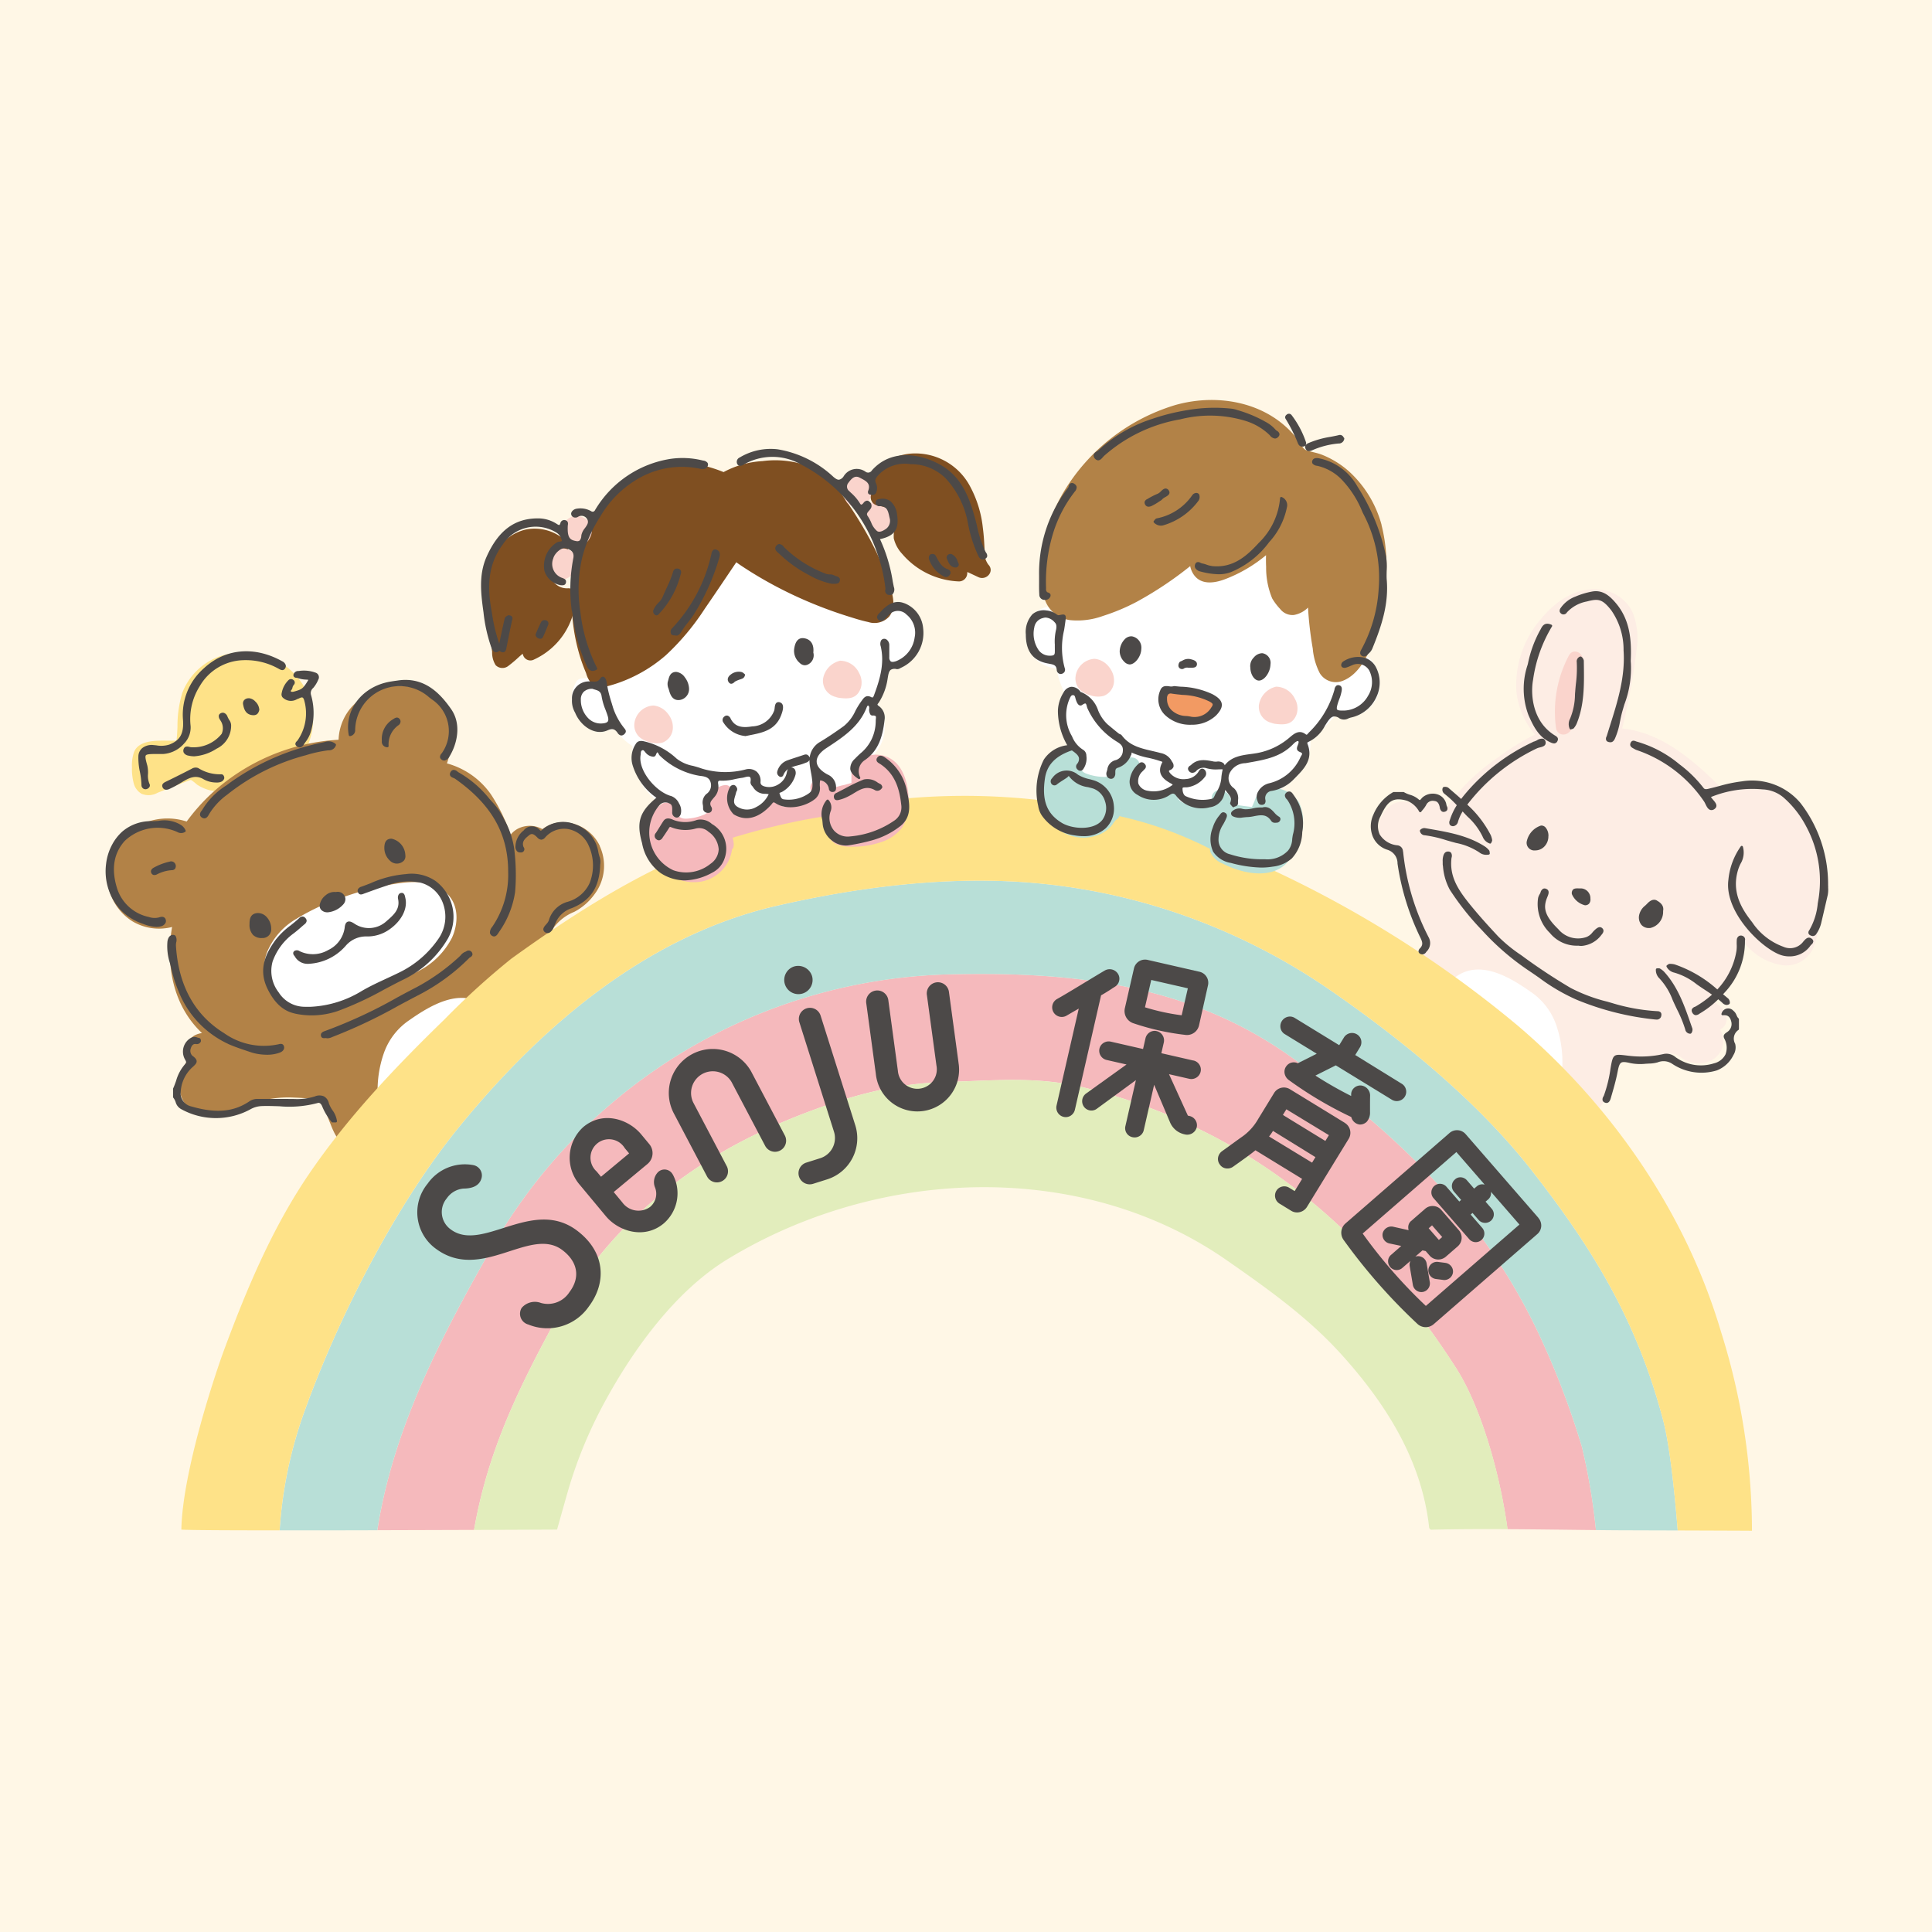 <svg xmlns="http://www.w3.org/2000/svg" width="256" height="256" viewBox="0 0 256 256">
  <g id="favicon" transform="translate(-1990 382)">
    <path id="パス_3264" data-name="パス 3264" d="M0,0H256V256H0Z" transform="translate(1990 -382)" fill="#fff7e6"/>
    <g id="logo_main" transform="translate(2004.009 -328.999)">
      <path id="パス_3155" data-name="パス 3155" d="M452.8,95.5a18.2,18.2,0,0,0-.826-5.41,8.94,8.94,0,0,0-12.3-5.068c-3.707-3.685-7.923-7.448-13.26-8a85.216,85.216,0,0,0,1.9-10.367,9.494,9.494,0,0,0-.471-4.914,5.291,5.291,0,0,0-3.557-2.97c-3.4-.877-6.562,1.2-8.625,3.737a13.383,13.383,0,0,0-3.266,9.528,10.36,10.36,0,0,0,2.465,5.791,32.123,32.123,0,0,0-4.927,3.052,26.66,26.66,0,0,0-6.155,5.753c-.253.338-.488.693-.711,1.057a2.03,2.03,0,0,0-.895-.865c-.946-.441-2.324.3-2.213,1.335A3.008,3.008,0,0,0,396.137,87a3.644,3.644,0,0,0-1.918,3.655,4.616,4.616,0,0,0,2.47,3.437,2.028,2.028,0,0,1,.809.582,1.739,1.739,0,0,1,.2.835,27.866,27.866,0,0,0,1.853,8.248,5.67,5.67,0,0,1-.12,3.454c8.843,5.175,16.5,13.14,23.511,20.609,1.28-1.181,2.2-3.874,2.816-5.5a2.069,2.069,0,0,1,.621-1.032,1.856,1.856,0,0,1,.788-.253q2.664-.43,5.333-.865a2.342,2.342,0,0,1,.77-.038,3.119,3.119,0,0,1,1.087.582,3.856,3.856,0,0,0,4.19.1,2.9,2.9,0,0,0,.839-3.9,1.493,1.493,0,0,0,.856-1.494,2.459,2.459,0,0,0-.856-1.584,4.526,4.526,0,0,0-1.528-.882,12.28,12.28,0,0,0,4.075-5.1,12.945,12.945,0,0,0,.736-2.3,9.993,9.993,0,0,0,.766.77,7.767,7.767,0,0,0,4.349,2.08,3.913,3.913,0,0,0,3.925-2.23,14.334,14.334,0,0,0,.972-4.969,43.9,43.9,0,0,0,.116-5.714Z" transform="translate(-225.477 -33.497)" fill="#fdede4"/>
      <path id="パス_3156" data-name="パス 3156" d="M31.784,84.535A9.273,9.273,0,0,0,20.66,78.384,8.285,8.285,0,0,0,14.8,83.5a15.349,15.349,0,0,0-.633,4.524c-.026.544-.051,1.083-.111,1.622a.189.189,0,0,1-.047.128.186.186,0,0,1-.137.039c-1.6.073-4.648-.381-5.444,1.472a5.34,5.34,0,0,0-.291,2.063,7.488,7.488,0,0,0,.24,2.14,2.251,2.251,0,0,0,1.04,1.374,2.442,2.442,0,0,0,2.123-.141c1.357-.531,2.7-1.083,4.066-1.588.253-.094.274-.137.419-.073a6.54,6.54,0,0,1,.723.574,5.583,5.583,0,0,0,1.695.753,11.728,11.728,0,0,0,6.994-.74,10.778,10.778,0,0,0,5.53-4.289,8.7,8.7,0,0,0,.813-6.827Z" transform="translate(-4.661 -44.678)" fill="#fee288"/>
      <path id="パス_3157" data-name="パス 3157" d="M65.783,109.718a5.487,5.487,0,0,0-5.213-3.146,4.7,4.7,0,0,0-2.393.912,3.449,3.449,0,0,0-3.283-.043,3.211,3.211,0,0,0-.98.839c-.068-.27-.146-.544-.235-.809a23.051,23.051,0,0,0-2.371-4.657,10.486,10.486,0,0,0-5.787-4.041c1.036-2.744.509-7.122-1.845-8.873-3.086-2.294-7.79-1.639-10.431,1.032a6.9,6.9,0,0,0-2.08,4.708,27.125,27.125,0,0,0-16.984,7.268,25.977,25.977,0,0,0-3.146,3.57,8.2,8.2,0,0,0-9.464,3.39,7.177,7.177,0,0,0,2.251,9.815,6.869,6.869,0,0,0,5.282.766c-.882,5.029.124,10.448,3.963,14.056a3.066,3.066,0,0,0-.963.3,1.561,1.561,0,0,0-.818,1.4c.056.522.33,1.036.073,1.515a13.789,13.789,0,0,0-.877,1.648,6.248,6.248,0,0,0-.372,1.918,3.989,3.989,0,0,0,1.254,3.223c1.828,1.537,4.374.98,6.39.193a28.256,28.256,0,0,1,3.681-1.344,14.814,14.814,0,0,1,3.912-.3c.642.021,1.284.064,1.922.12.3.026.6.051.907.081a1.969,1.969,0,0,1,.852.15c.24.193.265.753.334,1.023a15.092,15.092,0,0,0,.625,1.862c.441,1.07,1.049,2.9,2.418,3a2.4,2.4,0,0,0,1.785-.852q.713-.668,1.438-1.323a93.154,93.154,0,0,1,12.494-9.455,25.043,25.043,0,0,0,5.718-4.4,17.977,17.977,0,0,0,3.257-6.3,27.052,27.052,0,0,1,2.594-6.463,6.345,6.345,0,0,1,2.688-2.05,7.71,7.71,0,0,0,2.692-2.328,6.257,6.257,0,0,0,.7-6.39Z" transform="translate(-0.31 -50.621)" fill="#b28247"/>
      <path id="パス_3158" data-name="パス 3158" d="M188.19,48.271c-.561-.419-2.911.569-3.056.929-.227.561-.835.74-1.143.244-.244-.4.218-1.061-.18-1.447-.27-.257-.526-.531-.792-.792-1.729-1.733-3.433-3.51-5.213-5.192a18.565,18.565,0,0,0-5.718-3.882,15.6,15.6,0,0,0-6.3-1.061,21.068,21.068,0,0,0-12.276,4.6c-3.767,2.966-6.425,7.512-6.322,12.374-.111,1.053,1.057,3.09,1.006,4.148-.77.094-2.739-.458-3.227.223a4.331,4.331,0,0,0-.556,3.458c.5,2.055,3.642,3.54,5.624,2.9a7.2,7.2,0,0,0,2.3,2.286c-.116,3.232,1.344,6.574,4.392,7.743.18,1.661.877,3.394,2.8,3.5a3.33,3.33,0,0,0,2.649-1.246,5.066,5.066,0,0,0,.83-1.519c.021.021.038.043.06.064a4.553,4.553,0,0,0,1.4,1.091,6.576,6.576,0,0,0,3.514.475c1.4-.141,2.791-.432,4.182-.672l4.473-.77c1.34-.231,2.705-.407,4.032-.715a5.2,5.2,0,0,0,2.9-1.549c.912-1.113.728-2.35.5-3.668a1.955,1.955,0,0,1,.21-1.412c.3-.535.7-1.014.967-1.567a5.437,5.437,0,0,0-1.01-6.069,13.752,13.752,0,0,0,1.738-3.963,3.03,3.03,0,0,0,1.519-.141,3.787,3.787,0,0,0,2.2-2.346,5.35,5.35,0,0,0-1.507-6.014Z" transform="translate(-82.53 -21.199)" fill="#fff"/>
      <path id="パス_3159" data-name="パス 3159" d="M327.6,50.173c1.16-2.863.642-6.369-.27-9.237a13.137,13.137,0,0,0-3.24-5.5,16.043,16.043,0,0,0-5.038-3.219,29,29,0,0,0-24.992,1.49,10.342,10.342,0,0,0-4.64,5.106,9.476,9.476,0,0,0-.381,5.761c-.026.073-.056.141-.081.214a2.645,2.645,0,0,0-1.6-.081,3.606,3.606,0,0,0-2.435,3.184,4.334,4.334,0,0,0,4.019,4.871A11.532,11.532,0,0,0,290,55.99c-.822,1.2-.651,2.953-.334,4.3a10.266,10.266,0,0,0,2.2,4.293,14.331,14.331,0,0,0-.428,2.474c-.043,1.16.963,1.678,1.892,2.072a17.893,17.893,0,0,0,5.487,1.113,26.51,26.51,0,0,1,5.427.984c1.8.552,3.544,1.254,5.333,1.832a18.52,18.52,0,0,0,6.339,1.066,1.086,1.086,0,0,0,1.032-.788,15.215,15.215,0,0,0,.261-3.839,10.322,10.322,0,0,0,4-2.915,6.36,6.36,0,0,0,1.353-4.5,1.976,1.976,0,0,0,.36-.146,7.077,7.077,0,0,0,1.545-1.425,26.944,26.944,0,0,0,1.828-2,2.447,2.447,0,0,0,.308.21,2.987,2.987,0,0,0,2.769.017,4.48,4.48,0,0,0,2.414-3.968,4.542,4.542,0,0,0-4.186-4.6Z" transform="translate(-162.956 -17.203)" fill="#fff"/>
      <path id="パス_3160" data-name="パス 3160" d="M98.225,186.009c-3.2-2.251-7.127.137-9.827,2.029a8.78,8.78,0,0,0-3.339,4.242,14.963,14.963,0,0,0-.869,5.641,1.02,1.02,0,0,0,.312.732,1,1,0,0,0,.3.728,1.077,1.077,0,0,0,1.515,0,37.906,37.906,0,0,1,6.027-5.624,38.924,38.924,0,0,0,6.1-6.065A1.1,1.1,0,0,0,98.225,186.009Z" transform="translate(-48.156 -105.872)" fill="#fff"/>
      <path id="パス_3161" data-name="パス 3161" d="M417.463,177.229c3.2-2.251,7.127.137,9.827,2.029a8.779,8.779,0,0,1,3.339,4.242,14.961,14.961,0,0,1,.869,5.641,1.02,1.02,0,0,1-.312.732,1,1,0,0,1-.3.728,1.077,1.077,0,0,1-1.515,0,37.9,37.9,0,0,0-6.027-5.624,38.923,38.923,0,0,1-6.1-6.065A1.1,1.1,0,0,1,417.463,177.229Z" transform="translate(-238.492 -100.85)" fill="#fff"/>
      <path id="パス_3162" data-name="パス 3162" d="M237.754,224.865c-7.345-15.289-18.084-25.429-31.695-35.543-13.594-10.1-29.084-11.967-45.734-11.6a71.9,71.9,0,0,0-61.164,36.4C92.466,225.91,86.2,237.882,84.09,251.39c4.52-.013,8.993-.026,12.819-.039,1.755-10.063,5.577-18.058,10.106-26.507,7.409-13.825,18.443-22.715,32.846-28.374,6.938-2.727,12.892-4.263,19.325-4.46,6.814-.205,12.288-.783,18.443.7a75.283,75.283,0,0,1,16.706,6.206c13.761,7.049,24.449,18.118,32.7,31,3.2,4.991,5.77,13.7,6.81,21.337,3.908.021,7.816.081,11.724.12a83.359,83.359,0,0,0-1.845-10.97,108.005,108.005,0,0,0-5.967-15.533Z" transform="translate(-48.103 -101.63)" fill="#f5b9bc"/>
      <path id="パス_3163" data-name="パス 3163" d="M211.466,217.694a75.282,75.282,0,0,0-16.706-6.206c-6.155-1.481-11.629-.9-18.443-.7-6.433.2-12.387,1.733-19.325,4.46-14.407,5.658-25.437,14.548-32.846,28.374-4.528,8.449-8.351,16.445-10.106,26.507,6.4-.026,11-.047,11-.047s1.147-4.1,1.5-5.312a58.888,58.888,0,0,1,4.323-10.679c3.839-7.294,9.6-15.482,16.8-19.856,20.194-12.28,47.005-13.166,66.129.171,5.359,3.737,10.7,7.529,15.088,12.37,5.9,6.514,10.692,14,11.7,22.912a.484.484,0,0,0,.141.351.454.454,0,0,0,.291.056c3.321-.077,6.643-.086,9.973-.068-1.04-7.64-3.612-16.342-6.81-21.337-8.248-12.879-18.936-23.948-32.7-31Z" transform="translate(-65.234 -120.405)" fill="#e2edbc"/>
      <path id="パス_3164" data-name="パス 3164" d="M219.688,187.1c-7.114-9.083-17.134-17.236-26.6-23.777a82.4,82.4,0,0,0-19.539-9.96,80.648,80.648,0,0,0-21.624-4.4c-10.756-.668-21.876.779-32.3,3.189-17.831,4.118-31.858,16.821-42.117,29.444C69.183,191.846,61.547,206.8,57,219.534a57.069,57.069,0,0,0-3.142,15.357c3.981,0,8.483,0,12.939-.017,2.11-13.508,8.376-25.48,15.071-37.268a71.906,71.906,0,0,1,61.164-36.4c16.65-.372,32.14,1.5,45.734,11.6,13.611,10.11,24.35,20.254,31.695,35.543a108.522,108.522,0,0,1,5.967,15.533,83.358,83.358,0,0,1,1.845,10.97c1.246.013,2.491.026,3.737.03.437,0,3.617.013,7.1.021-.4-4.939-1.027-11.193-1.947-14.677-3.42-12.952-9.134-22.484-17.476-33.129Z" transform="translate(-30.812 -85.11)" fill="#b8dfd7"/>
      <path id="パス_3165" data-name="パス 3165" d="M227.476,193.713c-4.661-15.892-14.6-30.223-27.158-40.846a148.565,148.565,0,0,0-44.2-25.386,87.7,87.7,0,0,0-47.566-2.893c-16.4,3.446-28.031,9.93-41.381,19.552a100.187,100.187,0,0,0-8.86,8.043c-6.5,6.309-12.806,12.939-17.926,20.442-4.914,7.208-8.316,15.323-11.325,23.46-.984,2.662-5.474,15.867-5.633,23.721.9.073,6.193.1,13.02.1a57.032,57.032,0,0,1,3.142-15.357c4.546-12.734,12.181-27.689,20.511-37.94,10.26-12.622,24.282-25.326,42.117-29.444,10.422-2.405,21.542-3.856,32.3-3.189a80.516,80.516,0,0,1,21.624,4.4,82.478,82.478,0,0,1,19.539,9.96c9.464,6.54,19.484,14.694,26.6,23.777,8.342,10.645,14.052,20.177,17.476,33.129.92,3.484,1.545,9.737,1.947,14.677,4.644.017,9.84.034,9.84.043a87.99,87.99,0,0,0-4.066-26.251Z" transform="translate(-13.407 -70.126)" fill="#fee288"/>
      <path id="パス_3166" data-name="パス 3166" d="M334.716,16.542a14.81,14.81,0,0,0-4.3-7.067,12.064,12.064,0,0,0-3.621-2.23c-.651-.253-1.323-.347-1.982-.556-.539-.171-.775-.852-1.091-1.28C319.979.333,313.173-.985,307.348.68a25.987,25.987,0,0,0-14.8,11.582,21.093,21.093,0,0,0-2.893,9.494,12.121,12.121,0,0,0,.462,4.738,4.067,4.067,0,0,0,3.321,2.675,9.888,9.888,0,0,0,4.37-.556,26.981,26.981,0,0,0,4.516-1.9,48.108,48.108,0,0,0,7.037-4.7,2.9,2.9,0,0,0,.334.916c.924,1.618,2.761,1.387,4.255.826a18.973,18.973,0,0,0,5.457-3.189c-.013.514-.013,1.032.013,1.545a10.551,10.551,0,0,0,.809,4.195,7.891,7.891,0,0,0,1.049,1.383,2.066,2.066,0,0,0,1.81.8,3.5,3.5,0,0,0,1.883-.984,47.3,47.3,0,0,0,.629,5.436,8.7,8.7,0,0,0,.933,3.262,2.489,2.489,0,0,0,3.043,1.006c2.072-.8,3.27-3.163,3.976-5.128a33.461,33.461,0,0,0,1.592-6.994,21.964,21.964,0,0,0-.437-8.535Z" transform="translate(-165.661)" fill="#b28247"/>
      <path id="パス_3167" data-name="パス 3167" d="M323.847,115.408a4.071,4.071,0,0,0-3.321-2.007,2.883,2.883,0,0,0-2.042.548,3.934,3.934,0,0,0-.595,1.181c-.116.257-.231.514-.342.77-.86-.111-1.716-.218-2.568-.36-.017,0-.056-.013-.1-.021a2.6,2.6,0,0,0-.15-.693,1.657,1.657,0,0,0-1.2-1.147,1.044,1.044,0,0,0-1.305,1c0,.788-1.909.818-2.435.835-.826.03-1.926-.128-2.162-1.07a1.039,1.039,0,0,0-1.725-.454c-1.46,1.464-5.4-1.293-3.527-2.885a1.041,1.041,0,0,0-.454-1.725,2.286,2.286,0,0,0-2.594,1.318c-.175.325-.291.8-.608,1.023a1.528,1.528,0,0,1-.942.18,6.69,6.69,0,0,1-2.239-.454c-.895-.372-.839-1.091-.758-1.956a.854.854,0,0,0-.193-.6.989.989,0,0,0-.9-.548c-3.66.248-4.794,5.26-3.613,8.1a5.514,5.514,0,0,0,7.589,2.945,4.911,4.911,0,0,0,1.07-.783c.3-.291.488-.668.766-.972a2.933,2.933,0,0,0,.261-.184,1.1,1.1,0,0,0,.223-.342,49.453,49.453,0,0,1,7.263,2.2c1.335.522,2.649,1.1,3.942,1.725a7.78,7.78,0,0,0,.783.377.3.3,0,0,0,.009.056,1.372,1.372,0,0,0,.077.415,2.886,2.886,0,0,0,1.614,1.511c2.4,1.241,6.121,2.144,8.329.081a7.919,7.919,0,0,0,1.986-3.685,6.066,6.066,0,0,0-.137-4.366Zm-23.777.723v-.077a.039.039,0,0,1,.021,0A.218.218,0,0,1,300.071,116.132Zm14.78-.522c.068.06.017.034,0,0Z" transform="translate(-165.669 -61.966)" fill="#b8dfd7"/>
      <path id="パス_3168" data-name="パス 3168" d="M199.288,109.992a4.091,4.091,0,0,0-3.279.372,1.949,1.949,0,0,0-1.13,1.519c-.026.552-.026,1.113-.021,1.669-.3.086-.595.167-.89.253a10.547,10.547,0,0,0-1.648.467c-.021,0-.043.013-.064.017a2.1,2.1,0,0,0-.389-.569,1.709,1.709,0,0,0-1.695-.552,1.045,1.045,0,0,0-.616,1.515c.111.248-.394.663-.535.775a8.864,8.864,0,0,1-1.447.877c-.586.291-1.781.659-2.29,0a1.051,1.051,0,0,0-1.888.248c-.355.912-1.879.989-2.671.86-.869-.141-2.286-.95-1.755-2.05.3-.621-.043-1.652-.89-1.554a2.227,2.227,0,0,0-1.973,2.119,3.369,3.369,0,0,1-.176,1.331,1.509,1.509,0,0,1-.736.518,6.672,6.672,0,0,1-2.234.479c-.942.026-1.2-.518-1.468-1.34a1.249,1.249,0,0,0-1.618-.7,4.361,4.361,0,0,0-1.956,4.229,6.776,6.776,0,0,0,2.1,4.691,5.9,5.9,0,0,0,4.948,1.455,5.126,5.126,0,0,0,3.707-2.958,5.357,5.357,0,0,0,.342-1.2.363.363,0,0,0,0-.056l.009-.017c.12-.205.107-.051.2-.372a1.283,1.283,0,0,0,.034-.424,3.565,3.565,0,0,0-.15-.783q2.818-.86,5.688-1.545c1.151-.274,2.3-.526,3.463-.758.595-.116,1.19-.227,1.789-.33l.788-.128c.034,0,.069-.009.107-.017.1.3.2.595.287.895a9.319,9.319,0,0,0,.556,1.554,2.325,2.325,0,0,0,1.1,1.207,5.275,5.275,0,0,0,1.969.308,11.2,11.2,0,0,0,3.741-.548,5.7,5.7,0,0,0,2.953-1.96,5.976,5.976,0,0,0,.89-3.514c-.013-2.281-.711-5.192-3.146-5.979Zm-8.475,7.7a.19.19,0,0,0,.009.034.135.135,0,0,0-.013-.039h0Zm-.479-2.581s.009.013.013.021h-.026c-.056-.009-.021-.133.017-.021Z" transform="translate(-96.046 -62.808)" fill="#f5b9bc"/>
      <path id="パス_3169" data-name="パス 3169" d="M73.15,150.609c-1.845-1.558-4.293-1.5-6.549-1.151a38.826,38.826,0,0,0-6.917,1.755,30.561,30.561,0,0,0-6.266,2.885,9.1,9.1,0,0,0-3.963,4.546,5.61,5.61,0,0,0,1.16,5.684c3.3,3.262,8.834.689,12.438-.586a43.114,43.114,0,0,0,6.45-2.675,10.108,10.108,0,0,0,4.5-4.46c.882-1.96.916-4.5-.856-6Z" transform="translate(-28.115 -85.371)" fill="#fff"/>
      <path id="パス_3170" data-name="パス 3170" d="M334,91.107a1.542,1.542,0,0,0-1.31-1.083l-.21-.026c.039,0-.1-.013-.18-.021a.464.464,0,0,1-.064-.009l-.193-.026c-.24-.034-.479-.073-.719-.111a32.116,32.116,0,0,1-3.167-.689,1.045,1.045,0,0,0-1.318.963,3.589,3.589,0,0,0,1.8,3.043,1.009,1.009,0,0,0,.556.128,4.222,4.222,0,0,0,2.928.086C333.183,93.106,334.279,92.279,334,91.107Zm-1.982.163.009-.009C332.049,91.252,332.053,91.252,332.019,91.269Zm-.009,0Z" transform="translate(-186.951 -50.967)" fill="#f29a63"/>
      <path id="パス_3171" data-name="パス 3171" d="M128.589,47.732a2.275,2.275,0,0,1-.745-4.473.982.982,0,0,0,.574-1.438.921.921,0,0,0-.3-.479,6.04,6.04,0,0,0-5.3-1.365,6.389,6.389,0,0,0-4.1,3.351,11.214,11.214,0,0,0-1.061,5.975c.137,2.29.531,4.576.83,6.848a3.119,3.119,0,0,0,.467,1.772,1.263,1.263,0,0,0,1.678.1,17.858,17.858,0,0,0,1.477-1.254c.141-.12.278-.24.419-.36l.056.167a1.017,1.017,0,0,0,1.46.595,9.5,9.5,0,0,0,5.534-8.449,1,1,0,0,0-.993-.993Z" transform="translate(-67.285 -22.784)" fill="#7f4f21"/>
      <path id="パス_3172" data-name="パス 3172" d="M186.011,34.136a36.88,36.88,0,0,0-2.555-5.56,54.891,54.891,0,0,0-3.15-4.986A11.25,11.25,0,0,0,176.2,19.7a12.863,12.863,0,0,0-6.647-.882,12.245,12.245,0,0,0-5.149,1.455c-3.963-1.614-8.565-1.956-12.323.394-3.715,2.324-5.941,6.493-7.011,10.632a24.66,24.66,0,0,0,.518,14.06c.18.522.381,1.04.595,1.549a3.556,3.556,0,0,0,1,1.691,2.035,2.035,0,0,0,1.729.073c.586-.15,1.168-.33,1.738-.535a19.233,19.233,0,0,0,6.125-3.617,32.4,32.4,0,0,0,5.136-6.142c1.408-2.042,2.791-4.1,4.177-6.159.261.2.539.381.8.556q1.265.835,2.581,1.6a54.659,54.659,0,0,0,5.423,2.756,57.066,57.066,0,0,0,5.783,2.187c.959.3,1.93.621,2.915.826a2.644,2.644,0,0,0,2.748-.723c1.181-1.468.218-3.754-.33-5.29Z" transform="translate(-82.533 -10.719)" fill="#7f4f21"/>
      <path id="パス_3173" data-name="パス 3173" d="M304.976,81.674a3.375,3.375,0,0,0-.428-.608,2.726,2.726,0,0,0-1.8-.942,2.683,2.683,0,0,0-2.538,2.521,2.165,2.165,0,0,0,.676,1.656,3.225,3.225,0,0,0,1.305.659,3.031,3.031,0,0,0,1.742.081,2.13,2.13,0,0,0,1.378-1.789,2.692,2.692,0,0,0-.338-1.579Z" transform="translate(-171.717 -45.828)" fill="#fad4cc"/>
      <path id="パス_3174" data-name="パス 3174" d="M144.848,39.265a2.532,2.532,0,0,0,.308-.505,2.156,2.156,0,0,0,.116-1.614,2.131,2.131,0,0,0-2.641-1.053,1.734,1.734,0,0,0-1,1.019,2.587,2.587,0,0,0-.068,1.16,2.366,2.366,0,0,0,.492,1.3,1.691,1.691,0,0,0,1.742.441,2.168,2.168,0,0,0,1.044-.745Z" transform="translate(-80.959 -20.574)" fill="#fad4cc"/>
      <path id="パス_3175" data-name="パス 3175" d="M231.728,26.815a2.53,2.53,0,0,0,.308-.505,2.156,2.156,0,0,0,.116-1.614,2.131,2.131,0,0,0-2.641-1.053,1.734,1.734,0,0,0-1,1.019,2.587,2.587,0,0,0-.069,1.16,2.367,2.367,0,0,0,.492,1.3,1.691,1.691,0,0,0,1.742.441,2.168,2.168,0,0,0,1.044-.745Z" transform="translate(-130.652 -13.453)" fill="#fad4cc"/>
      <path id="パス_3176" data-name="パス 3176" d="M237.848,34.8a2.533,2.533,0,0,0,.308-.505,2.156,2.156,0,0,0,.116-1.614,2.131,2.131,0,0,0-2.641-1.053,1.734,1.734,0,0,0-1,1.019,2.587,2.587,0,0,0-.068,1.16,2.366,2.366,0,0,0,.492,1.3,1.691,1.691,0,0,0,1.742.441,2.168,2.168,0,0,0,1.044-.745Z" transform="translate(-134.153 -18.018)" fill="#fad4cc"/>
      <path id="パス_3177" data-name="パス 3177" d="M140.358,49.235a2.53,2.53,0,0,0,.308-.505,2.156,2.156,0,0,0,.116-1.614,2.131,2.131,0,0,0-2.641-1.053,1.734,1.734,0,0,0-1,1.019,2.587,2.587,0,0,0-.068,1.16,2.366,2.366,0,0,0,.492,1.3,1.691,1.691,0,0,0,1.742.441,2.168,2.168,0,0,0,1.044-.745Z" transform="translate(-78.391 -26.277)" fill="#fad4cc"/>
      <path id="パス_3178" data-name="パス 3178" d="M252.21,31.217a2.707,2.707,0,0,1-.479-1.866c-.043-1-.1-1.99-.231-2.975A14.812,14.812,0,0,0,249.873,21a8.2,8.2,0,0,0-8.064-4.46,7.921,7.921,0,0,0-4.837,2.367,1.016,1.016,0,0,0-.3.8.941.941,0,0,0-.128.877,3.09,3.09,0,0,1,.133,1.477,1.093,1.093,0,0,0,.749,1.318c.984.18,2.829.629,2.615,1.995a6.571,6.571,0,0,0-.347,2.376,4.584,4.584,0,0,0,1.113,2.067,10.393,10.393,0,0,0,7.555,3.651,1.1,1.1,0,0,0,1.07-1.07c0-.06.013-.12.017-.18.488.227.976.458,1.464.685,1.053.492,2.2-.77,1.3-1.682Z" transform="translate(-135.276 -9.427)" fill="#7f4f21"/>
      <path id="パス_3179" data-name="パス 3179" d="M29.552,80.05a.532.532,0,0,0,.081-.419.834.834,0,0,0-.441-.5c-3.677-2.067-7.567-1.725-10.4.912a8.168,8.168,0,0,0-2.774,6.831c.133,1.806-.377,2.727-1.819,3.283a3.593,3.593,0,0,1-1.708.1c-.12-.013-.24-.026-.36-.034a2.022,2.022,0,0,0-1.524.407,1.477,1.477,0,0,0-.5,1.044,8.772,8.772,0,0,0,.2,2.093,9.962,9.962,0,0,1,.21,1.781.532.532,0,0,0,.2.407.52.52,0,0,0,.33.12.306.306,0,0,0,.107-.013.637.637,0,0,0,.437-.321.408.408,0,0,0-.009-.372,2.736,2.736,0,0,1-.2-1.318,4.05,4.05,0,0,0-.1-1.147c-.188-.668-.312-1.156-.184-1.323s.685-.18,1.442-.18h.882a4.024,4.024,0,0,0,2.731-1.374,3.037,3.037,0,0,0,.873-2.35,8.161,8.161,0,0,1,1.2-5.243,6.876,6.876,0,0,1,5.813-3.463,8.863,8.863,0,0,1,4.563,1.087c.039.021.081.043.124.068.214.12.569.321.826-.064Z" transform="translate(-5.78 -44.495)" fill="#4c4948"/>
      <path id="パス_3180" data-name="パス 3180" d="M59.317,84.986a.643.643,0,0,0-.4-.937,4.405,4.405,0,0,0-2.136-.214l-.235.013a.667.667,0,0,0-.518.458.375.375,0,0,0,.06.3.442.442,0,0,0,.342.137.468.468,0,0,1,.128.021,3.572,3.572,0,0,0,1.126.218c.107.009.214.017.321.03-.681,1.16-.86,1.25-1.755,1.515-.21.06-.428.124-.548.026-.056-.047-.06-.051.043-.188a.625.625,0,0,0,.15-.317.783.783,0,0,1,.193-.385A.426.426,0,0,0,55.974,85a.478.478,0,0,0-.561.009,3.166,3.166,0,0,0-.95,1.781.627.627,0,0,0,.1.526,1.556,1.556,0,0,0,1.926.265c.039-.017.081-.034.12-.047a1.263,1.263,0,0,0,.175-.073q.315-.161.449-.1c.1.047.184.21.257.518a6.28,6.28,0,0,1-.929,5.171c-.026.034-.06.068-.09.1a.5.5,0,0,0-.193.381.437.437,0,0,0,.227.308.647.647,0,0,0,.36.128.335.335,0,0,0,.094-.009.73.73,0,0,0,.437-.372c.081-.128.167-.253.257-.377a3.951,3.951,0,0,0,.6-1.1,8.517,8.517,0,0,0,.107-5.068.884.884,0,0,1,.282-.95,4.069,4.069,0,0,0,.676-1.113Z" transform="translate(-31.15 -47.932)" fill="#4c4948"/>
      <path id="パス_3181" data-name="パス 3181" d="M29.879,97.319a.8.8,0,0,0-.437-.475.538.538,0,0,0-.449.034.474.474,0,0,0-.257.278.735.735,0,0,0,.137.552c.017.034.039.068.056.1a1.822,1.822,0,0,1,.18,1.806A4.788,4.788,0,0,1,25,101.381l-.107-.026c-.244-.064-.655-.167-.813.253a.6.6,0,0,0,.009.5.855.855,0,0,0,.578.381,3.546,3.546,0,0,0,.826.1,6.27,6.27,0,0,0,2.928-1l.056-.03a3.368,3.368,0,0,0,1.888-2.988,1.242,1.242,0,0,0-.261-.813,3.439,3.439,0,0,1-.223-.432Z" transform="translate(-13.748 -55.374)" fill="#4c4948"/>
      <path id="パス_3182" data-name="パス 3182" d="M25.277,114.679a5.307,5.307,0,0,1-3-.822.947.947,0,0,0-.86.086c-1.083.561-2.213,1.13-3.458,1.733-.184.09-.616.3-.4.753a.506.506,0,0,0,.484.3.965.965,0,0,0,.385-.09,14.747,14.747,0,0,0,1.579-.847c.963-.582,1.87-1.13,3.018-.428a3.458,3.458,0,0,0,1.567.407c.227.013.925.043,1.121-.526a.136.136,0,0,0,.009-.06.554.554,0,0,0-.154-.415.371.371,0,0,0-.3-.086Z" transform="translate(-10.015 -65.085)" fill="#4c4948"/>
      <path id="パス_3183" data-name="パス 3183" d="M43.288,92.329a.8.8,0,0,0-.633.257.689.689,0,0,0-.12.595c.12.651.368,1.323,1.284,1.391h.094c.514,0,.672-.347.762-.693,0-.013,0-.026,0-.039a1.646,1.646,0,0,0-.535-1.087,1.287,1.287,0,0,0-.856-.432Z" transform="translate(-24.324 -52.806)" fill="#4c4948"/>
      <path id="パス_3184" data-name="パス 3184" d="M306.42,9.354h0c.283,0,.5-.257.663-.445.047-.056.09-.1.124-.137A20.421,20.421,0,0,1,317.3,3.923a16.064,16.064,0,0,1,8.655.2,7.994,7.994,0,0,1,3.172,1.853l.064.068a.991.991,0,0,0,.681.419.614.614,0,0,0,.454-.253.448.448,0,0,0,.133-.364.641.641,0,0,0-.338-.407.882.882,0,0,1-.171-.137,4.612,4.612,0,0,0-1.4-1.087l-.15-.086a17.233,17.233,0,0,0-3.441-1.417l-.137-.043a3.824,3.824,0,0,0-.608-.15,20.786,20.786,0,0,0-5.86.163,28.031,28.031,0,0,0-4.768,1.181l-.188.06a18.939,18.939,0,0,0-6.874,4.049,1.85,1.85,0,0,1-.231.163c-.21.137-.428.282-.462.518a.694.694,0,0,0,.591.7Z" transform="translate(-174.933 -1.355)" fill="#4c4948"/>
      <path id="パス_3185" data-name="パス 3185" d="M331.545,79.616a3.567,3.567,0,0,0-2.756.544.584.584,0,0,0-.235.518.38.38,0,0,0,.167.244.637.637,0,0,0,.467.03,3.189,3.189,0,0,0,.535-.2c.086-.039.175-.073.261-.107a1.75,1.75,0,0,1,2.273.672,3.39,3.39,0,0,1-.133,3.343,3.78,3.78,0,0,1-3.112,1.982c-.526.017-.9,0-1-.137s-.017-.484.141-.972c.047-.141.1-.283.15-.419a5.273,5.273,0,0,0,.248-.788l.021-.09c.064-.282.18-.813-.27-.937a.456.456,0,0,0-.364.03.764.764,0,0,0-.274.518c-.017.068-.034.141-.056.2a12.609,12.609,0,0,1-3.283,5.453,1.406,1.406,0,0,0-.15.163c-.171.205-.21.218-.334.12-.847-.642-1.528-.077-2.05.36a9.125,9.125,0,0,1-4.374,2.132c-.27.047-.548.086-.826.124-1.271.171-2.581.347-3.476,1.494a.673.673,0,0,0-.167-.278,1.166,1.166,0,0,0-.9-.205,1.926,1.926,0,0,1-.385-.013c-.984-.2-2.1-.424-3,.449a.579.579,0,0,1-.107.077.6.6,0,0,0-.3.351.44.44,0,0,0,.086.334.586.586,0,0,0,.428.282h.068a.721.721,0,0,0,.475-.205,1.292,1.292,0,0,1,1.276-.432,4.616,4.616,0,0,0,1.742.18c.171,0,.342-.009.518,0a8.772,8.772,0,0,0-.171.984,4.1,4.1,0,0,1-.625,1.986,2.353,2.353,0,0,0-.227.424c-.111.248-.218.479-.39.5a5.352,5.352,0,0,1-3.51-.351c-.36-.205-.4-.758-.4-.98a.184.184,0,0,1,.034-.128c.051-.051.21-.051.347-.051a1.729,1.729,0,0,0,.334-.021,3.551,3.551,0,0,0,2.217-1.323.71.71,0,0,0-.009-.993.472.472,0,0,0-.381-.133c-.214.039-.338.244-.471.467a2.108,2.108,0,0,1-1.665.907,2.34,2.34,0,0,1-1.973-.689c-.077-.086-.253-.291-.231-.385.009-.039.06-.081.146-.12a.733.733,0,0,0,.454-.424.815.815,0,0,0-.171-.655c-.03-.056-.064-.107-.09-.158a2.081,2.081,0,0,0-1.442-1.019c-.364-.1-.732-.184-1.1-.27-1.554-.36-3.022-.7-4.045-2.067a.568.568,0,0,0-.265-.175.51.51,0,0,1-.128-.064c-.394-.308-.783-.633-1.169-.954l-.334-.278a5.215,5.215,0,0,1-1.241-1.84,3.9,3.9,0,0,0-2.358-2.465l-.077.128h0l.081-.154a1.462,1.462,0,0,0-1.2-.638,1.351,1.351,0,0,0-1.027.753,4.755,4.755,0,0,0-.749,2.461,9.268,9.268,0,0,0,1.237,4.528,4.331,4.331,0,0,0-3.1,1.9,9.106,9.106,0,0,0-.745,6.151,2.984,2.984,0,0,0,.552,1.365,6.375,6.375,0,0,0,4.332,2.538,6.549,6.549,0,0,0,1.1.094,4.261,4.261,0,0,0,2.936-1.027,3.6,3.6,0,0,0,1.1-3,3.832,3.832,0,0,0-2.53-3.326c-.223-.073-.449-.133-.681-.193a4.941,4.941,0,0,1-1.537-.591,2.322,2.322,0,0,0-3.428.462.55.55,0,0,0-.1.723.482.482,0,0,0,.758.073c.283-.214.591-.411.886-.6.137-.09.274-.175.407-.27a.772.772,0,0,0,.141-.124.589.589,0,0,1,.107-.094s.034.013.1.111A3.716,3.716,0,0,0,295,96.793c.223.056.441.111.655.175a2.515,2.515,0,0,1,1.6,1.7,2.679,2.679,0,0,1-.342,2.448c-1.121,1.46-4.011,1.25-5.406.394-1.982-1.211-2.641-2.975-2.209-5.89.261-1.759,1.365-2.928,3.471-3.668.1-.034.107-.026.205.047l.069.051c.488.347.715.616.762.9a1.021,1.021,0,0,1-.253.766.516.516,0,0,0,.09.762.463.463,0,0,0,.672,0,2.48,2.48,0,0,0,.471-1.845.91.91,0,0,0-.377-.758,3.684,3.684,0,0,1-1.528-1.828,5.448,5.448,0,0,1-.283-5.051c.133-.27.214-.407.424-.394.188,0,.24.124.308.385l.026.1c.154.518.325.8.539.869a.361.361,0,0,0,.338-.06c.287-.205.4-.2.441-.184.086.03.133.218.171.368a1.824,1.824,0,0,0,.086.27,10.017,10.017,0,0,0,3.921,4.43c.475.291.835.569.766,1.237a1.313,1.313,0,0,1-1.006,1.207,1.44,1.44,0,0,0-1.049,1.233c-.03.1-.056.205-.09.308a.749.749,0,0,0,.051.608.612.612,0,0,0,.407.3.522.522,0,0,0,.445-.094.78.78,0,0,0,.244-.6v-.1c0-.39.021-.578.377-.668a2.792,2.792,0,0,0,1.682-1.622l.056-.1a.458.458,0,0,0,.034-.261v-.026c.009,0,.017.009.03.013a10.16,10.16,0,0,0,2.2.693,14.154,14.154,0,0,1,1.5.407l.1.03c.073.021.24.073.257.116a.166.166,0,0,1-.021.064c-.792,1.494.21,2.273,1.173,2.786.184.1.21.154.21.154,0,.017-.034.056-.18.146a4.045,4.045,0,0,1-3.1.663,1.586,1.586,0,0,1-1.263-.942,1.755,1.755,0,0,1,.556-1.639c.047-.051.1-.1.15-.154s.1-.1.146-.154a.452.452,0,0,0-.026-.685.477.477,0,0,0-.668-.111,3.471,3.471,0,0,0-1.314,2.35,1.964,1.964,0,0,0,1.074,1.892,3.827,3.827,0,0,0,3.942.18c.073-.039.15-.09.231-.141.377-.244.6-.364.92.068a4.226,4.226,0,0,0,4.46,1.519,2.258,2.258,0,0,0,1.789-1.344,5.054,5.054,0,0,0,.231-.826c.009-.043.021-.09.03-.133.1.146.2.278.3.4.342.428.591.74.351,1.288-.064.146.06.283.188.424l.107.12a.159.159,0,0,0,.116.064.161.161,0,0,0,.124-.047.407.407,0,0,1,.128-.056.428.428,0,0,0,.368-.437v-.364a1.814,1.814,0,0,0-.539-1.614,1.6,1.6,0,0,1-.445-2.217,2.364,2.364,0,0,1,1.982-1.1l.556-.1c2-.355,4.07-.719,5.659-2.324l.047-.047c.205-.205.454-.462.715-.462h.009c.09.141.034.3-.06.539-.111.274-.278.689.253.9.24.1.3.176.312.218.021.068-.043.184-.111.3-.03.051-.06.1-.086.15A6.07,6.07,0,0,1,319,96.279a2.253,2.253,0,0,0-1.464,1.113,1.366,1.366,0,0,0-.107,1.143c.013.03.021.064.034.1.06.18.146.518.582.5a.5.5,0,0,0,.381-.158.628.628,0,0,0,.077-.518l-.009-.051a.954.954,0,0,1,.852-1.117,5.259,5.259,0,0,0,2.919-1.541l.261-.265c1.1-1.126,2.354-2.4,1.567-4.4a.263.263,0,0,1-.017-.188.228.228,0,0,1,.141-.107,4.763,4.763,0,0,0,2.2-2.17l.175-.27c.3-.458.569-.839.925-.916a1.1,1.1,0,0,1,.809.244,1.214,1.214,0,0,0,1.186,0,2.179,2.179,0,0,1,.36-.116,4.8,4.8,0,0,0,3.33-2.688,4.4,4.4,0,0,0-.043-3.968,2.525,2.525,0,0,0-1.639-1.3Z" transform="translate(-164.844 -45.491)" fill="#4c4948"/>
      <path id="パス_3186" data-name="パス 3186" d="M373.491,18.386a.4.4,0,0,0,.051.334.924.924,0,0,0,.616.291l.043.009a6.49,6.49,0,0,1,3.167,1.785,13.469,13.469,0,0,1,2.782,4.336l.1.205a18.168,18.168,0,0,1,2.05,9.934,19.16,19.16,0,0,1-2.311,8.1c-.2.338-.188.6.038.779a.522.522,0,0,0,.325.116.624.624,0,0,0,.462-.227c.056-.064.116-.12.176-.18a1.746,1.746,0,0,0,.449-.595c1.357-3.287,2.2-6.116,1.922-9.245-.021-.377-.008-.762,0-1.139a9.022,9.022,0,0,0-.077-1.853,27.628,27.628,0,0,0-3.809-9.3,7.538,7.538,0,0,0-5.034-3.711c-.685-.141-.895.116-.946.36Z" transform="translate(-213.626 -10.288)" fill="#4c4948"/>
      <path id="パス_3187" data-name="パス 3187" d="M353,121.61c-.107-.163-.253-.381-.484-.419a.613.613,0,0,0-.642.479.766.766,0,0,0,.257.552c.03.034.06.069.086.1a5.573,5.573,0,0,1,.715,4.606c-.034.184-.06.368-.086.556a2.571,2.571,0,0,1-.535,1.519,3.738,3.738,0,0,1-3.09,1.164h0a13.806,13.806,0,0,1-4.618-.659,1.952,1.952,0,0,1-1.519-2.007,3.67,3.67,0,0,1,.616-1.948c.124-.223.248-.454.355-.693l.021-.051c.1-.218.265-.586-.128-.8-.351-.188-.548.077-.676.253-.026.034-.047.064-.077.1a4.591,4.591,0,0,0-.877,1.618,4.037,4.037,0,0,0,.051,3.189,3.508,3.508,0,0,0,2.354,1.49,16.631,16.631,0,0,0,4.019.612,9.349,9.349,0,0,0,1.528-.124,4.579,4.579,0,0,0,2.525-1.087,5.307,5.307,0,0,0,1.382-3.484l.009-.051a6.333,6.333,0,0,0-1.109-4.807c-.021-.03-.043-.064-.069-.1Z" transform="translate(-195.631 -69.315)" fill="#4c4948"/>
      <path id="パス_3188" data-name="パス 3188" d="M287.893,72.186c.655.116,1.014.18,1.057.865a.567.567,0,0,0,.248.419.5.5,0,0,0,.274.086.46.46,0,0,0,.15-.026.6.6,0,0,0,.377-.3.583.583,0,0,0,0-.479,10.1,10.1,0,0,1-.073-5.025c.06-.377.116-.758.171-1.168.06-.454.086-.663-.056-.8s-.338-.09-.779,0c-.133.026-.223-.03-.381-.141l-.068-.047a2.649,2.649,0,0,0-1.241-.437,2.3,2.3,0,0,0-1.845.505,3.493,3.493,0,0,0-.877,2.679c0,2.234.963,3.493,2.945,3.848l.094.017Zm.8-2.435c0,.3.009.608,0,.916-.009.428-.235.467-.736.462a1.8,1.8,0,0,1-1.382-.7,3.845,3.845,0,0,1-.6-3.052,1.478,1.478,0,0,1,1.134-1.233,1.193,1.193,0,0,1,.381-.068,1.718,1.718,0,0,1,1.156.6c.214.21.312.419.227.946A6.714,6.714,0,0,0,288.7,69.75Z" transform="translate(-162.933 -37.247)" fill="#4c4948"/>
      <path id="パス_3189" data-name="パス 3189" d="M330.2,93.685h.073a4.6,4.6,0,0,0,3.274-1.241c.574-.6.809-1.087.741-1.532-.073-.462-.458-.856-1.246-1.28a10.644,10.644,0,0,0-4.237-.989c-.265-.026-.531-.047-.8-.077a.236.236,0,0,0-.077.009,1.3,1.3,0,0,1-.608.017c-.424-.051-.946-.111-1.186.552a2.889,2.889,0,0,0,.723,3.334,4.8,4.8,0,0,0,3.339,1.211Zm.111-1.044a5.291,5.291,0,0,0-.7-.111,2.9,2.9,0,0,1-2-.8,2.033,2.033,0,0,1-.574-1.507.763.763,0,0,1,.18-.586.554.554,0,0,1,.449-.073c.466.073.942.12,1.4.167a8.748,8.748,0,0,1,3.617.89c.193.111.372.227.4.351a.491.491,0,0,1-.133.347,2.6,2.6,0,0,1-2.645,1.318Z" transform="translate(-186.408 -50.656)" fill="#4c4948"/>
      <path id="パス_3190" data-name="パス 3190" d="M339.4,39.164a3.12,3.12,0,0,1-.681-.175,3.784,3.784,0,0,0-.6-.167,1.031,1.031,0,0,1-.205-.077.581.581,0,0,0-.488-.073.474.474,0,0,0-.244.334.565.565,0,0,0,.047.449,1.1,1.1,0,0,0,.681.441,10.19,10.19,0,0,0,2.405.364,4.488,4.488,0,0,0,1.644-.291A11.979,11.979,0,0,0,347.011,36a9.57,9.57,0,0,0,2.346-4.593,1.149,1.149,0,0,0-.668-1.37.164.164,0,0,0-.154,0,.155.155,0,0,0-.081.133,9.337,9.337,0,0,1-2.833,5.945c-1.515,1.648-3.364,3.377-6.219,3.056Z" transform="translate(-192.847 -17.168)" fill="#4c4948"/>
      <path id="パス_3191" data-name="パス 3191" d="M289.621,41.187h.069a.726.726,0,0,0,.715-.368.449.449,0,0,0,.047-.368.482.482,0,0,0-.325-.248.372.372,0,0,1-.124-.06.572.572,0,0,1-.133-.458v-.133a22.079,22.079,0,0,1,.972-7.311,17.1,17.1,0,0,1,2.752-5.29l.073-.1a.882.882,0,0,0,.261-.633.593.593,0,0,0-.282-.394.519.519,0,0,0-.462-.111c-.2.068-.27.282-.321.441a.775.775,0,0,1-.06.15A18.572,18.572,0,0,0,288.949,38c0,.223,0,.441,0,.663,0,.591-.013,1.2.03,1.8a.686.686,0,0,0,.659.723Z" transform="translate(-165.274 -14.697)" fill="#4c4948"/>
      <path id="パス_3192" data-name="パス 3192" d="M314.617,73.512a2.406,2.406,0,0,0-.7,1.682,1.977,1.977,0,0,0,.591,1.318,1.091,1.091,0,0,0,.728.372h.013c.71-.013,1.511-1.079,1.528-2.033a1.516,1.516,0,0,0-1.263-1.695,1.2,1.2,0,0,0-.9.36Z" transform="translate(-179.56 -41.843)" fill="#4c4948"/>
      <path id="パス_3193" data-name="パス 3193" d="M355.912,78.384a1.476,1.476,0,0,0-1.126.569,1.58,1.58,0,0,0-.458,1.357c.017.895.539,1.691,1.126,1.7h.017c.719,0,1.5-1.091,1.524-2.14A1.29,1.29,0,0,0,355.912,78.384Z" transform="translate(-202.66 -44.832)" fill="#4c4948"/>
      <path id="パス_3194" data-name="パス 3194" d="M325.394,33.1a1.039,1.039,0,0,0,.338-.051,8.869,8.869,0,0,0,4.623-3.249.868.868,0,0,0,.06-.873.469.469,0,0,0-.381-.154.7.7,0,0,0-.514.308,7.423,7.423,0,0,1-4.7,3.06.522.522,0,0,0-.287.227.935.935,0,0,1-.086.1.161.161,0,0,0,0,.227,1.306,1.306,0,0,0,.942.411Z" transform="translate(-185.556 -16.455)" fill="#4c4948"/>
      <path id="パス_3195" data-name="パス 3195" d="M350.015,127.4c.171-.021.342-.043.514-.047a5.27,5.27,0,0,0,.925-.124c.848-.158,1.648-.308,2.251.625a.588.588,0,0,0,.544.248,1.234,1.234,0,0,0,.18-.009.5.5,0,0,0,.492-.381.362.362,0,0,0-.176-.415,2.387,2.387,0,0,1-.625-.548c-.39-.419-.826-.895-1.6-.668a4.2,4.2,0,0,0-1.241.116,4.094,4.094,0,0,1-.984.116,2.926,2.926,0,0,1-.372-.043,1.41,1.41,0,0,0-1.447.372.368.368,0,0,0-.077.3.451.451,0,0,0,.223.3,2.139,2.139,0,0,0,1.391.146Z" transform="translate(-199.279 -72.083)" fill="#4c4948"/>
      <path id="パス_3196" data-name="パス 3196" d="M366.888,8.267a.558.558,0,0,0,.539.338,1.02,1.02,0,0,0,.193-.021.368.368,0,0,0,.223-.141.485.485,0,0,0,0,.424.527.527,0,0,0,.278.308.492.492,0,0,0,.175.034,1.182,1.182,0,0,0,.449-.124,10.94,10.94,0,0,1,3.471-.89.727.727,0,0,0,.762-.625.154.154,0,0,0-.043-.141.553.553,0,0,1-.073-.094.507.507,0,0,0-.552-.265c-.389.094-.783.171-1.177.244a12.233,12.233,0,0,0-2.774.77l-.086.039a.936.936,0,0,0-.415.287.575.575,0,0,0,.064-.312.108.108,0,0,0-.009-.051,12.486,12.486,0,0,0-1.913-3.612.451.451,0,0,0-.325-.184.47.47,0,0,0-.364.15.393.393,0,0,0-.09.552,20.632,20.632,0,0,1,1.656,3.321Z" transform="translate(-208.863 -2.429)" fill="#4c4948"/>
      <path id="パス_3197" data-name="パス 3197" d="M323.854,28.931a.227.227,0,0,0,.047-.047,1.474,1.474,0,0,1,.454-.338c.257-.15.5-.291.552-.522a.446.446,0,0,0-.081-.355.526.526,0,0,0-.377-.261c-.248-.026-.471.175-.681.377a1.406,1.406,0,0,1-.385.3,9.357,9.357,0,0,0-1.327.672l-.068.039a.646.646,0,0,0-.36.347.514.514,0,0,0,.06.385.5.5,0,0,0,.462.287,1.031,1.031,0,0,0,.4-.1,7.154,7.154,0,0,0,.946-.548c.12-.077.235-.154.36-.231Z" transform="translate(-183.961 -15.675)" fill="#4c4948"/>
      <path id="パス_3198" data-name="パス 3198" d="M332.627,80.37c-.09.043-.18.086-.27.12-.205.081-.291.458-.257.629a.464.464,0,0,0,.21.3.5.5,0,0,0,.261.073.631.631,0,0,0,.15-.021.135.135,0,0,0,.064-.034.832.832,0,0,1,.595-.128h.368c.282.009.758.021.8-.428.038-.479-.5-.612-.822-.693l-.086-.021a1.45,1.45,0,0,0-1.01.2Z" transform="translate(-189.955 -45.838)" fill="#4c4948"/>
      <path id="パス_3199" data-name="パス 3199" d="M198.9,62.695c-1.391-.544-2.465.4-3.15,1.164-.034.034-.068.073-.107.107-.2.2-.535.544-.188.9a.541.541,0,0,0,.39.193h0a.848.848,0,0,0,.565-.351q.064-.071.128-.128c.077-.068.146-.146.218-.218a2.775,2.775,0,0,1,.308-.291,1.579,1.579,0,0,1,2.132.124,3.079,3.079,0,0,1,1.083,3.052,3.923,3.923,0,0,1-2.457,3.129c-.334.116-.569.124-.706.03a.692.692,0,0,1-.193-.574V68.229a.911.911,0,0,0-.312-.676.531.531,0,0,0-.419-.141.5.5,0,0,0-.347.205,1.011,1.011,0,0,0-.056.8c.479,2.089.009,4.049-.847,6.352l-.021.06c-.051.141-.116.317-.2.351a.263.263,0,0,1-.2-.043c-.659-.334-.963.081-1.207.415l-.09.124a10.249,10.249,0,0,0-.8,1.3,5.544,5.544,0,0,1-1.52,1.995c-1.126.813-2.144,1.494-3.12,2.084a2.75,2.75,0,0,0-1.408,2.076c-.12-.205-.3-.5-.728-.355-.3.1-.6.2-.907.3-.475.154-.963.312-1.438.488a2.15,2.15,0,0,0-1.216,1.4.586.586,0,0,0,.205.642.4.4,0,0,0,.261.111.213.213,0,0,0,.077-.009.37.37,0,0,0,.253-.227,1.76,1.76,0,0,1,.612-.8,1.322,1.322,0,0,0-.154.467,2.381,2.381,0,0,1-1.151,1.575,2.279,2.279,0,0,1-1.84.24c-.368-.12-.509-.291-.492-.586a1.607,1.607,0,0,0-.492-1.344,1.626,1.626,0,0,0-1.421-.325,10.6,10.6,0,0,1-5.911-.116c-.364-.137-.749-.24-1.117-.342a5.01,5.01,0,0,1-2.179-.963,9.412,9.412,0,0,0-4.19-2.26c-.325-.081-.929-.227-1.233.342a3.336,3.336,0,0,0-.411,2.769,8.145,8.145,0,0,0,3.159,4.332c-2.251,1.87-2.675,3.253-1.9,6.014a6.256,6.256,0,0,0,2.423,3.942,5.885,5.885,0,0,0,3.232,1,7.914,7.914,0,0,0,3.647-1.027,3.256,3.256,0,0,0,1.631-1.883,3.787,3.787,0,0,0-1.682-4.567,2.211,2.211,0,0,0-2-.531,4.39,4.39,0,0,1-3.107-.009c-.753-.372-1.121-.133-1.3.128s-.334.522-.5.788-.33.535-.505.8a.56.56,0,0,0,.06.852.514.514,0,0,0,.394.133.714.714,0,0,0,.437-.36c.27-.385.531-.783.758-1.134l.056-.09c.116-.188.137-.231.355-.128a5.049,5.049,0,0,0,3.236.15,1.8,1.8,0,0,1,1.661.432,3.043,3.043,0,0,1,1.357,2.333,2.436,2.436,0,0,1-1.083,1.913,5.118,5.118,0,0,1-4.922.856,5.513,5.513,0,0,1-1.832-8.633,1.04,1.04,0,0,1,1.31-.214c.36.137.381.462.368.98v.146a.663.663,0,0,0,.5.728c.133.03.458.043.638-.462a1.831,1.831,0,0,0-.227-1.391,1.857,1.857,0,0,0-1.032-.984c-1.986-.509-4.409-3.334-4.07-5.419a1.648,1.648,0,0,0,.021-.21c.017-.231.034-.351.176-.424s.214-.021.385.193c.039.047.073.094.111.133a1.444,1.444,0,0,0,1.032.514.386.386,0,0,0,.3-.24.88.88,0,0,1,.205-.355.786.786,0,0,1,.167.231.726.726,0,0,0,.158.223,9.908,9.908,0,0,0,5.248,2.667c.663.077,1.233.146,1.46.809a1.388,1.388,0,0,1-.552,1.609,1.5,1.5,0,0,0-.449,1.481,3.59,3.59,0,0,1,.021.428.556.556,0,0,0,.167.407.7.7,0,0,0,.522.18.48.48,0,0,0,.432-.248.575.575,0,0,0-.026-.544c-.3-.488-.064-.758.257-1.134l.124-.146a2.049,2.049,0,0,0,.535-1.678c-.03-.167-.051-.368.026-.454a.375.375,0,0,1,.3-.064,6.783,6.783,0,0,0,1.87-.205c.317-.064.642-.133.963-.171a2.494,2.494,0,0,0,.312-.068c.248-.068.586-.158.728-.03.1.094.128.325.068.668a.719.719,0,0,0,.231.518,1.554,1.554,0,0,1,.15.205,1.792,1.792,0,0,0,1.622.822q.212.019.411.051a3.58,3.58,0,0,1-1.644,1.7,2.414,2.414,0,0,1-2.551-.06c-.552-.377-.411-.865-.24-1.434.043-.141.086-.287.116-.424a.8.8,0,0,1,.064-.163.513.513,0,0,0,.068-.407c-.107-.248-.244-.394-.415-.428a.531.531,0,0,0-.484.2,3.041,3.041,0,0,0,.437,3.677c2.144,1.323,4.019-.2,4.944-1.22.051-.06.1-.116.137-.163.184-.227.205-.257.514-.06,1.515.967,3.929.462,5.23-.612a1.884,1.884,0,0,0,.6-1.7,3.2,3.2,0,0,1,.047-.74,1.326,1.326,0,0,1,1.151,1.1.46.46,0,0,0,.5.441c.458-.009.458-.394.454-.616a1.839,1.839,0,0,0-1.13-1.7c-.912-.492-1.412-1.074-1.438-1.686s.407-1.228,1.258-1.793l.274-.18c2.033-1.344,4.13-2.735,5.093-5.23.068-.18.146-.253.171-.244.137.026.176.2.171.347a1.22,1.22,0,0,0,.167.865.372.372,0,0,0,.3.111.557.557,0,0,1,.377.077c.06.064.047.218.03.368-.009.094-.017.184-.017.27a5.7,5.7,0,0,1-.561,2.457,5.494,5.494,0,0,1-1.494,1.866c-.235.223-.479.449-.706.693a1.723,1.723,0,0,0-.612,1.353c.056.449.4.869,1.079,1.31a.161.161,0,0,0,.24-.188,1.771,1.771,0,0,1,.646-2.324c1.879-1.318,2.35-3.321,2.577-5.29a1.88,1.88,0,0,0-.719-1.823c-.184-.124-.21-.193-.214-.218-.009-.043.051-.12.111-.2a1.43,1.43,0,0,0,.111-.154A7.963,7.963,0,0,0,196.7,72.7l.017-.1c.077-.462.146-.9.415-1.087a1,1,0,0,1,.775-.077.771.771,0,0,0,.484-.141l.1-.051A5.063,5.063,0,0,0,201.405,66a3.9,3.9,0,0,0-2.5-3.309ZM184.806,84.173a6.32,6.32,0,0,0,.929-.291l.128-.051a.819.819,0,0,0,.484-.342c0,.116,0,.227.009.347.034.424.111.847.184,1.258a11.67,11.67,0,0,1,.2,1.455c.03.633-.039,1.032-.471,1.34a4.641,4.641,0,0,1-3.3.8c-.312-.03-.4-.235-.514-.561-.021-.056-.039-.111-.06-.163-.034-.081-.021-.107-.021-.111.013-.03.111-.064.171-.09a1.044,1.044,0,0,0,.253-.12,3.709,3.709,0,0,0,1.695-2.213.958.958,0,0,0-.09-.719.583.583,0,0,0-.4-.244.458.458,0,0,0-.107,0,5.821,5.821,0,0,1,.912-.287Z" transform="translate(-93.095 -35.769)" fill="#4c4948"/>
      <path id="パス_3200" data-name="パス 3200" d="M128.257,38.185l.086.509a22.525,22.525,0,0,0,1.9,6.874,1.025,1.025,0,0,0,.561.574.66.66,0,0,0,.184.026,1.1,1.1,0,0,0,.531-.167.162.162,0,0,0,.077-.1.158.158,0,0,0-.017-.124,22.3,22.3,0,0,1-2.209-7.426l-.013-.077a18.862,18.862,0,0,1,.253-7.109,18.324,18.324,0,0,1,2.358-5.389,13.855,13.855,0,0,1,5.342-5.243,11.515,11.515,0,0,1,7.948-1.147c.556.1.895-.039,1-.411a.464.464,0,0,0-.034-.381.828.828,0,0,0-.582-.3l-.043-.009a11.146,11.146,0,0,0-4.28-.218,14.166,14.166,0,0,0-10.011,6.8A.335.335,0,0,1,130.8,25a2.89,2.89,0,0,0-1.948-.325c-.364.06-.74.377-.7.711a.508.508,0,0,0,.3.411.654.654,0,0,0,.625-.06.86.86,0,0,1,1.117.2c.351.475.146.8-.218,1.305a2.185,2.185,0,0,0-.462.895c-.009.043-.013.09-.021.141a.939.939,0,0,1-.231.621.561.561,0,0,1-.428.064c-.852-.137-1.2-.445-1.134-2,0-.039.009-.077.013-.12.026-.175.086-.544-.355-.655a.524.524,0,0,0-.642.419c-.068.184-.12.218-.137.223-.034.013-.12,0-.33-.141a4.524,4.524,0,0,0-2.465-.736h-.047c-3.09,0-5.252,1.622-6.8,5.1-1.083,2.435-.719,5.055-.4,7.366a20.678,20.678,0,0,0,1.027,4.614c.1.257.3.788.813.629a.486.486,0,0,0,.257-.193.694.694,0,0,0,.407.227c.03,0,.056,0,.081,0,.338,0,.411-.351.449-.548l.073-.377c.218-1.113.445-2.264.7-3.386a.5.5,0,0,0-.039-.424.612.612,0,0,0-.475-.167.176.176,0,0,0-.111.039.732.732,0,0,1-.073.047c-.111.068-.27.163-.3.321-.27,1.168-.505,2.264-.723,3.343a22.007,22.007,0,0,1-.972-4.066l-.09-.526c-.638-3.63-.163-6.271,1.545-8.565a5.208,5.208,0,0,1,7.157-1.507,1.558,1.558,0,0,1,.642,1c.013.047.009.073,0,.077-.026.039-.18.06-.27.073a.994.994,0,0,0-.364.1,3.643,3.643,0,0,0-1.652,3.818,2.775,2.775,0,0,0,2.2,1.87h.094c.158,0,.492.013.552-.385.051-.36-.184-.458-.36-.535l-.09-.039a1.959,1.959,0,0,1-1.241-2.59c.184-.723,1.1-1.485,1.626-1.361.835.2,1.16.591,1.044,1.284a21.616,21.616,0,0,0-.218,6.981Z" transform="translate(-66.478 -10.266)" fill="#4c4948"/>
      <path id="パス_3201" data-name="パス 3201" d="M228.39,28.875c-.021-.034-.043-.068-.06-.1a14.194,14.194,0,0,1-1.121-3.364c-.094-.394-.188-.783-.3-1.173-.745-2.722-1.811-5.457-4.571-6.994-2.722-1.515-6.536-2.119-9.07.745a.577.577,0,0,1-.877.15,2.022,2.022,0,0,0-2.863.629.99.99,0,0,1-.6.454c-.231.026-.471-.133-.766-.381a14.209,14.209,0,0,0-7.379-3.647,7.982,7.982,0,0,0-5.029,1.083.636.636,0,0,0-.342.83.469.469,0,0,0,.278.265.747.747,0,0,0,.574-.146,7.62,7.62,0,0,1,7.679.017A20.643,20.643,0,0,1,214,29.038a20.887,20.887,0,0,1,1.057,4.537.825.825,0,0,1-.009.2.561.561,0,0,0,.308.676.842.842,0,0,0,.291.051.551.551,0,0,0,.381-.12.947.947,0,0,0,.146-.954l-.133-.668a21.124,21.124,0,0,0-1.7-5.663c1.926-.407,2.564-1.323,2.268-3.21a2.688,2.688,0,0,0-.916-1.84,1.752,1.752,0,0,0-1.37-.27l-.073.009c-.175.026-.505.068-.475.5a.455.455,0,0,0,.518.445c.972-.034,1.121.646,1.28,1.37.026.107.047.214.073.312a1.317,1.317,0,0,1-.6,1.383c-.338.227-.8.449-1.1.223a2.8,2.8,0,0,1-.779-1.143,5.443,5.443,0,0,0-.454-.835c-.193-.265-.073-.424.167-.7a1.761,1.761,0,0,0,.163-.2.674.674,0,0,0-.051-.963.528.528,0,0,0-.377-.18.7.7,0,0,0-.471.317c-.167.2-.261.21-.291.205-.051,0-.111-.064-.171-.171a6.137,6.137,0,0,0-1.177-1.383l-.244-.235a.762.762,0,0,1-.15-1.04c.449-.616.877-1.1,1.549-.736l.18.094c.638.334,1.241.651.984,1.515l-.026.077a.472.472,0,0,0-.009.415.421.421,0,0,0,.33.154l.073.009a.527.527,0,0,0,.676-.394,1.5,1.5,0,0,0-.039-1.1c-.248-.492-.03-.736.355-1.173a4.8,4.8,0,0,1,4.207-1.387,6.525,6.525,0,0,1,4.64,1.866,11.845,11.845,0,0,1,2.941,5.83,17.7,17.7,0,0,0,1.383,4.413c.094.188.218.441.462.514a.591.591,0,0,0,.475-.09.5.5,0,0,0,.253-.308.682.682,0,0,0-.158-.514Z" transform="translate(-111.747 -8.66)" fill="#4c4948"/>
      <path id="パス_3202" data-name="パス 3202" d="M230,110.321c-.424-.278-.749-.257-.967.06a.456.456,0,0,0-.09.377c.047.21.248.325.394.411.03.017.056.034.081.051,2.089,1.365,2.59,3.523,2.8,5.453a2.114,2.114,0,0,1-.843,1.99,12.131,12.131,0,0,1-5.932,2.157,2.428,2.428,0,0,1-2.149-.788,2.6,2.6,0,0,1-.488-2.393l.017-.068a1.459,1.459,0,0,0-.252-1.588.165.165,0,0,0-.116-.047.275.275,0,0,0-.116.047,2.908,2.908,0,0,0-.591,2.641c.021.176.038.347.051.518a3.108,3.108,0,0,0,1.22,2.213,3.02,3.02,0,0,0,1.84.672,2.769,2.769,0,0,0,.419-.034,26.584,26.584,0,0,0,3.082-.659,10.713,10.713,0,0,0,3.771-1.913c1.562-1.28,1.164-3.1.847-4.563A6.968,6.968,0,0,0,230,110.321Z" transform="translate(-126.802 -62.99)" fill="#4c4948"/>
      <path id="パス_3203" data-name="パス 3203" d="M151.172,92.382a8.613,8.613,0,0,1-1.4-2.607c-.064-.214-.128-.432-.193-.646a17.34,17.34,0,0,1-.668-2.774c-.03-.24-.171-.621-.428-.676-.107-.026-.265,0-.411.227-.282.445-.6.424-1.01.4a2.657,2.657,0,0,0-.368-.009,2.227,2.227,0,0,0-2.363,2.367,3.105,3.105,0,0,0,.407,1.763l.068.154c.728,1.631,2.547,2.936,4.225,2.2.621-.274.937-.21,1.3.27l.039.056a.718.718,0,0,0,.458.351h.047a.576.576,0,0,0,.372-.163c.4-.347.154-.629.013-.8-.03-.034-.06-.073-.09-.111Zm-2.1-.783c-.111.163-.381.248-.847.27a2.319,2.319,0,0,1-1.721-.676,3.43,3.43,0,0,1-1-2.491,1.39,1.39,0,0,1,.4-1.049,1.624,1.624,0,0,1,1.13-.385c.1.043.214.073.325.107.437.128.813.244.9.912a8.033,8.033,0,0,0,.505,1.742c.094.253.193.509.274.766.128.394.141.659.034.813Z" transform="translate(-82.548 -49.003)" fill="#4c4948"/>
      <path id="パス_3204" data-name="パス 3204" d="M174.9,57.323c.068.308.317.321.539.334a1.3,1.3,0,0,1,.171.013.475.475,0,0,0,.073.009c.21,0,.424-.175.629-.518a12.309,12.309,0,0,1,.873-1.216c.223-.287.454-.582.668-.89a29.648,29.648,0,0,0,3.471-7.636c.235-.728-.056-1.01-.347-1.121a.453.453,0,0,0-.381,0,.763.763,0,0,0-.3.548l-.017.077a20.8,20.8,0,0,1-5.183,9.772.652.652,0,0,0-.188.633Z" transform="translate(-100.038 -26.459)" fill="#4c4948"/>
      <path id="パス_3205" data-name="パス 3205" d="M193.9,98.024l.047.013a.33.33,0,0,0,.043,0h.034l.574-.116c1.682-.334,3.42-.676,4.16-2.718.137-.377.5-1.374-.154-1.618a.5.5,0,0,0-.445.013c-.223.137-.257.458-.291.74a1.475,1.475,0,0,1-.051.3,3.226,3.226,0,0,1-2.928,2.119c-1.126.18-2.247.18-2.851-1.032a.681.681,0,0,0-.4-.394.485.485,0,0,0-.424.111.569.569,0,0,0-.107.839,3.83,3.83,0,0,0,2.795,1.746Z" transform="translate(-109.234 -53.506)" fill="#4c4948"/>
      <path id="パス_3206" data-name="パス 3206" d="M214.813,49.859c.09,0,.175,0,.257,0h.116c.27,0,.565-.039.651-.368.12-.462-.274-.582-.484-.646a1.1,1.1,0,0,1-.205-.077,1.273,1.273,0,0,0-.655-.154,1.8,1.8,0,0,1-.411-.051,15.912,15.912,0,0,1-5.483-3.416,1.407,1.407,0,0,1-.176-.18.872.872,0,0,0-.582-.377h0a.54.54,0,0,0-.389.2.529.529,0,0,0-.163.4c.017.261.244.449.445.621a1.66,1.66,0,0,1,.154.137,16.952,16.952,0,0,0,3.951,2.8,9.868,9.868,0,0,0,2.936,1.113h.034Z" transform="translate(-118.57 -25.505)" fill="#4c4948"/>
      <path id="パス_3207" data-name="パス 3207" d="M174.123,86.594c.133.475.377,1.318,1.241,1.318a1.585,1.585,0,0,0,.27-.026,1.46,1.46,0,0,0,1.147-1.455V86.41a2.6,2.6,0,0,0-.561-1.511,1.6,1.6,0,0,0-1.147-.719h-.009c-.753.009-.912.608-1.027,1.044-.026.094-.047.184-.077.27a1.52,1.52,0,0,0,.1.9c.021.064.043.133.06.193Z" transform="translate(-99.486 -48.15)" fill="#4c4948"/>
      <path id="パス_3208" data-name="パス 3208" d="M214.408,73.734c-1.044-.137-1.224.972-1.293,1.387a2.088,2.088,0,0,0,.732,1.888.979.979,0,0,0,.672.308,1,1,0,0,0,.437-.111,1.355,1.355,0,0,0,.693-1.571c.111-1.087-.342-1.776-1.241-1.9Z" transform="translate(-121.888 -42.168)" fill="#4c4948"/>
      <path id="パス_3209" data-name="パス 3209" d="M225.573,120.037a.456.456,0,0,0,.27.077.789.789,0,0,0,.167-.017,5.369,5.369,0,0,0,1.288-.471,8.759,8.759,0,0,0,.783-.441c.869-.526,1.695-1.023,2.778-.4a.653.653,0,0,0,.5.056.772.772,0,0,0,.462-.394.161.161,0,0,0,0-.158.221.221,0,0,1-.03-.064.452.452,0,0,0-.188-.235c-.12-.06-.244-.128-.368-.2a2.245,2.245,0,0,0-1.849-.419,21.925,21.925,0,0,0-2.457,1.173c-.4.21-.8.424-1.2.621a.5.5,0,0,0-.3.578.412.412,0,0,0,.163.3Z" transform="translate(-128.935 -67.087)" fill="#4c4948"/>
      <path id="パス_3210" data-name="パス 3210" d="M173.148,52.907a.565.565,0,0,0-.043-.531.581.581,0,0,0-.531-.188h-.013c-.334.047-.428.368-.492.608l-.03.107a15.988,15.988,0,0,1-.766,1.849c-.18.39-.368.8-.531,1.2a2.458,2.458,0,0,1-.561.77,2.861,2.861,0,0,0-.6.835.548.548,0,0,0,.107.728.4.4,0,0,0,.253.107.443.443,0,0,0,.321-.2.755.755,0,0,1,.051-.06A11.663,11.663,0,0,0,173.1,53.07l.06-.171Z" transform="translate(-96.949 -29.85)" fill="#4c4948"/>
      <path id="パス_3211" data-name="パス 3211" d="M257.377,49.7c-.8-.257-1.16-.925-1.541-1.631l-.051-.094a.44.44,0,0,0-.394-.3.479.479,0,0,0-.407.1.684.684,0,0,0-.137.539,3.984,3.984,0,0,0,2.136,2.4.732.732,0,0,0,.133.013.607.607,0,0,0,.471-.257.476.476,0,0,0,.111-.445.494.494,0,0,0-.325-.325Z" transform="translate(-145.772 -27.264)" fill="#4c4948"/>
      <path id="パス_3212" data-name="パス 3212" d="M134.465,68.184a.542.542,0,0,0-.646.231c-.253.509-.5,1.049-.719,1.605-.073.175.128.424.248.5a.726.726,0,0,0,.36.107.414.414,0,0,0,.124-.017.342.342,0,0,0,.218-.18c.2-.407.368-.826.535-1.237.064-.154.124-.312.188-.462a.151.151,0,0,0,.013-.06.439.439,0,0,0-.325-.488Z" transform="translate(-76.127 -38.99)" fill="#4c4948"/>
      <path id="パス_3213" data-name="パス 3213" d="M193.017,85.71h.043a.617.617,0,0,0,.385-.2.762.762,0,0,1,.141-.111,3.9,3.9,0,0,1,.668-.274l.167-.06a.63.63,0,0,0,.445-.492.153.153,0,0,0-.064-.167c-.03-.021-.056-.043-.086-.068a.762.762,0,0,0-.3-.18,1.675,1.675,0,0,0-1.421.321c-.4.287-.522.676-.3,1a.476.476,0,0,0,.321.235Z" transform="translate(-110.162 -48.109)" fill="#4c4948"/>
      <path id="パス_3214" data-name="パス 3214" d="M261.8,48.667a1.512,1.512,0,0,0-.839-.989.215.215,0,0,0-.051-.009.563.563,0,0,0-.514.223.466.466,0,0,0-.013.445c.026.06.051.12.081.18.167.39.377.873.989.946h.06a.437.437,0,0,0,.364-.175.369.369,0,0,0,.03-.381c-.039-.077-.073-.163-.107-.244Z" transform="translate(-148.911 -27.267)" fill="#4c4948"/>
      <path id="パス_3215" data-name="パス 3215" d="M168.4,96.134a3.375,3.375,0,0,0-.428-.608,2.726,2.726,0,0,0-1.8-.942,2.683,2.683,0,0,0-2.538,2.521,2.165,2.165,0,0,0,.676,1.656,3.225,3.225,0,0,0,1.305.659,3.031,3.031,0,0,0,1.742.081,2.13,2.13,0,0,0,1.378-1.789,2.692,2.692,0,0,0-.338-1.579Z" transform="translate(-93.597 -54.099)" fill="#fad4cc"/>
      <path id="パス_3216" data-name="パス 3216" d="M226.839,82.328a2.823,2.823,0,0,0-2.5-1.622,2.965,2.965,0,0,0-2.286,2.5v.068a2.2,2.2,0,0,0,1.682,2.23,2.185,2.185,0,0,0,.518.128c1.258.163,2.286.1,2.795-1.246a2.55,2.55,0,0,0-.214-2.063Z" transform="translate(-127.017 -46.16)" fill="#fad4cc"/>
      <path id="パス_3217" data-name="パス 3217" d="M361.779,90.368a2.823,2.823,0,0,0-2.5-1.622,2.965,2.965,0,0,0-2.286,2.5v.068a2.195,2.195,0,0,0,1.682,2.23,2.184,2.184,0,0,0,.518.128c1.258.163,2.286.1,2.795-1.246A2.55,2.55,0,0,0,361.779,90.368Z" transform="translate(-204.199 -50.759)" fill="#fad4cc"/>
      <path id="パス_3218" data-name="パス 3218" d="M7.571,142.95a1.171,1.171,0,0,0-.509.073,2.356,2.356,0,0,1-1.361-.06,5.6,5.6,0,0,1-4.229-3.9c-.753-2.491-.4-4.567,1.049-6.176A6.326,6.326,0,0,1,9.5,131.715a.986.986,0,0,0,1.019-.021.158.158,0,0,0,.064-.2,1.6,1.6,0,0,0-.758-.8l-.077-.047a4.241,4.241,0,0,0-2.739-.419c-.287.021-.586.043-.873.043H6.124a5.815,5.815,0,0,0-3.921,1.37,6.355,6.355,0,0,0-1.331,1.695,7.1,7.1,0,0,0-.826,2.615,7.613,7.613,0,0,0,1.8,5.949,7.425,7.425,0,0,0,3.129,1.99,5.341,5.341,0,0,0,1.729.39,2.394,2.394,0,0,0,.621-.077.938.938,0,0,0,.578-.411.584.584,0,0,0,.043-.479.465.465,0,0,0-.377-.355Z" transform="translate(0 -74.463)" fill="#4c4948"/>
      <path id="パス_3219" data-name="パス 3219" d="M27.1,180.05c.843.372,1.729.668,2.585.955l.445.15a5.782,5.782,0,0,0,.792.2,7.413,7.413,0,0,0,1.314.124,4.819,4.819,0,0,0,1.7-.282c.449-.171.659-.492.552-.843-.128-.419-.518-.317-.719-.265a9.1,9.1,0,0,1-7.191-1.46c-3.912-2.41-6.069-6.309-6.4-11.6a2.33,2.33,0,0,1,.034-.432,1.146,1.146,0,0,0-.086-.865.411.411,0,0,0-.321-.137c-.4,0-.668.312-.753.873a7.272,7.272,0,0,0,.33,2.876c.051.193.1.385.146.578a17.673,17.673,0,0,0,.989,3.129,12.887,12.887,0,0,0,6.6,7Z" transform="translate(-10.874 -94.72)" fill="#4c4948"/>
      <path id="パス_3220" data-name="パス 3220" d="M52.923,165.228a10.68,10.68,0,0,0,2.26.244,10.8,10.8,0,0,0,3.518-.6,43.206,43.206,0,0,0,6.061-2.816c.818-.432,1.665-.882,2.508-1.3a13.626,13.626,0,0,0,5.971-5.492,5.934,5.934,0,0,0-1.669-7.61,5.624,5.624,0,0,0-3.934-.9,14.185,14.185,0,0,0-4.687,1.22c-.39.15-.775.3-1.169.441a.771.771,0,0,0-.479.342.482.482,0,0,0,0,.385c.175.445.544.3.74.223l.077-.03c1.053-.381,2-.728,2.953-1.04a7.924,7.924,0,0,1,4.456-.424,4.314,4.314,0,0,1,3.03,2.714,5.138,5.138,0,0,1-.514,4.627,13.372,13.372,0,0,1-5.218,4.554c-.565.278-1.143.548-1.716.813-1.117.518-2.277,1.057-3.326,1.674a14.21,14.21,0,0,1-6.72,2.08h-.231c-.175,0-.347,0-.522,0A4.084,4.084,0,0,1,50.8,162.42a4.636,4.636,0,0,1-.8-4.092,7.881,7.881,0,0,1,2.624-3.6c.454-.33.882-.7,1.293-1.066l.3-.257a.671.671,0,0,0,.291-.437.527.527,0,0,0-.15-.377.548.548,0,0,0-.385-.218.677.677,0,0,0-.467.227c-.355.334-.745.646-1.121.946a10.342,10.342,0,0,0-1.986,1.913c-1.25,1.716-2.354,3.826-1.1,6.446.912,1.9,2.1,2.988,3.625,3.317Z" transform="translate(-27.885 -83.93)" fill="#4c4948"/>
      <path id="パス_3221" data-name="パス 3221" d="M75.194,94.083a.144.144,0,0,0,.124.021.784.784,0,0,0,.651-.869c0-.047,0-.094.009-.137a5.892,5.892,0,0,1,9.785-4.139c.116.09.227.18.342.265a5.05,5.05,0,0,1,1.451,6.99,2.076,2.076,0,0,1-.128.184.71.71,0,0,0-.218.509.484.484,0,0,0,.2.308.573.573,0,0,0,.351.128.383.383,0,0,0,.1-.009,1.1,1.1,0,0,0,.629-.565c.976-1.614,1.614-4.216.193-6.245-1.43-2.046-3.527-4.323-7.079-3.784l-.334.047c-.334.047-.681.1-1.019.171-3.518.77-5.723,3.788-5.128,7.02a.18.18,0,0,0,.068.107Z" transform="translate(-42.918 -49.57)" fill="#4c4948"/>
      <path id="パス_3222" data-name="パス 3222" d="M113.659,120.889a9.154,9.154,0,0,0-1.31-1.935c-.184-.2-.368-.407-.552-.608a14.276,14.276,0,0,0-4.049-3.488,1.388,1.388,0,0,1-.184-.124.764.764,0,0,0-.569-.223.512.512,0,0,0-.33.257.518.518,0,0,0-.09.441c.064.205.278.3.462.372a1.161,1.161,0,0,1,.205.1c4.824,3.386,7.062,7.319,7.037,12.378a12.224,12.224,0,0,1-2.106,7.238,1.179,1.179,0,0,0-.312.818.6.6,0,0,0,.287.381.478.478,0,0,0,.261.081.32.32,0,0,0,.09-.009c.235-.051.389-.3.535-.526l.03-.047a12.347,12.347,0,0,0,2.127-5.256c.06-.642.094-1.305.1-1.973a28.56,28.56,0,0,0-.214-3.827,11.477,11.477,0,0,0-1.425-4.049Z" transform="translate(-60.953 -65.495)" fill="#4c4948"/>
      <path id="パス_3223" data-name="パス 3223" d="M85.911,170.513a1.023,1.023,0,0,1-.137.068,1.416,1.416,0,0,0-.608.449,2.437,2.437,0,0,1-.18.184,27.16,27.16,0,0,1-5.573,4.006c-.86.445-1.716.9-2.572,1.361a64.113,64.113,0,0,1-9.665,4.5c-.214.073-.659.223-.535.681.086.3.368.278.522.265a.459.459,0,0,1,.154,0,1.02,1.02,0,0,0,.193.021,1.54,1.54,0,0,0,.612-.163c.064-.026.128-.056.193-.077a67.518,67.518,0,0,0,8.625-4.1c.92-.492,1.845-.984,2.774-1.464a26.729,26.729,0,0,0,6.6-4.867.9.9,0,0,1,.1-.068.539.539,0,0,0,.291-.338.509.509,0,0,0-.8-.458Z" transform="translate(-38.111 -97.472)" fill="#4c4948"/>
      <path id="パス_3224" data-name="パス 3224" d="M62.68,160.161a4.044,4.044,0,0,1-3.779.15.636.636,0,0,0-.663-.051.4.4,0,0,0-.193.27.513.513,0,0,0,.154.39.521.521,0,0,1,.06.086,1.93,1.93,0,0,0,1.721.98,1.579,1.579,0,0,0,.2-.009,6.93,6.93,0,0,0,4.717-2.264l.133-.15a3.54,3.54,0,0,1,2.722-1.207,5.029,5.029,0,0,0,3.043-.929c1.631-1.139,2.457-2.791,2.1-4.207l-.021-.1c-.043-.205-.133-.595-.535-.526a.45.45,0,0,0-.308.193.83.83,0,0,0-.086.621c.274,1.357-.595,2.106-1.511,2.9l-.068.06a3.436,3.436,0,0,1-4.242.274c-.287-.184-.616-.355-.89-.223-.214.1-.334.364-.372.809a3.861,3.861,0,0,1-2.183,2.932Z" transform="translate(-33.203 -87.274)" fill="#4c4948"/>
      <path id="パス_3225" data-name="パス 3225" d="M29.483,115.8a.55.55,0,0,0,.291.09.386.386,0,0,0,.12-.017c.265-.073.415-.36.531-.574a8.892,8.892,0,0,1,2.376-2.547,28.094,28.094,0,0,1,10.414-5.226,17.19,17.19,0,0,1,2.923-.646l.077-.009a.959.959,0,0,0,1-.685.161.161,0,0,0-.039-.15,1.428,1.428,0,0,0-1.5-.248,32.1,32.1,0,0,0-12.443,5.333c-.167.124-.338.253-.509.377a9.822,9.822,0,0,0-3.2,3.219,1.257,1.257,0,0,1-.111.167.742.742,0,0,0-.21.565.552.552,0,0,0,.274.347Z" transform="translate(-16.708 -60.452)" fill="#4c4948"/>
      <path id="パス_3226" data-name="パス 3226" d="M46.717,159.276a1.525,1.525,0,0,0-1.147-.441c-1.032.077-1.036.976-1.04,1.46A1.951,1.951,0,0,0,45,161.737a1.589,1.589,0,0,0,1.16.407h.064a1.141,1.141,0,0,0,1.181-1.228A2.276,2.276,0,0,0,46.717,159.276Z" transform="translate(-25.475 -90.849)" fill="#4c4948"/>
      <path id="パス_3227" data-name="パス 3227" d="M87.2,135.81c-.847,0-.916.7-.946,1.087v.069a2.273,2.273,0,0,0,.7,1.716,1.325,1.325,0,0,0,.886.428.631.631,0,0,0,.09,0,1.29,1.29,0,0,0,.937-.419.929.929,0,0,0,.167-.711A2.309,2.309,0,0,0,87.2,135.81Z" transform="translate(-49.335 -77.681)" fill="#4c4948"/>
      <path id="パス_3228" data-name="パス 3228" d="M67.05,152.717a2.054,2.054,0,0,0-.813,1.335.809.809,0,0,0,.231.634,1.1,1.1,0,0,0,.8.3h.064a3.139,3.139,0,0,0,2.016-1.027,1.044,1.044,0,0,0,.3-.783A1.014,1.014,0,0,0,68.4,152.3a1.773,1.773,0,0,0-1.353.415Z" transform="translate(-37.89 -87.102)" fill="#4c4948"/>
      <path id="パス_3229" data-name="パス 3229" d="M87.039,98.5l-.064.039a3.027,3.027,0,0,0-1.477,2.872.725.725,0,0,0,.719.835h.013a.16.16,0,0,0,.163-.154,3.1,3.1,0,0,1,1.263-2.735.648.648,0,0,0,.312-.458.512.512,0,0,0-.141-.424c-.278-.3-.586-.107-.788.021Z" transform="translate(-48.908 -56.234)" fill="#4c4948"/>
      <path id="パス_3230" data-name="パス 3230" d="M16.54,142.856a7.772,7.772,0,0,0-2.183.826c-.419.253-.36.548-.287.7a.44.44,0,0,0,.257.24.424.424,0,0,0,.15.021.77.77,0,0,0,.36-.1,4.905,4.905,0,0,1,1.93-.544.566.566,0,0,0,.428-.167.661.661,0,0,0,.1-.514.125.125,0,0,0-.009-.039.616.616,0,0,0-.745-.428Z" transform="translate(-8.024 -81.697)" fill="#4c4948"/>
      <path id="パス_3231" data-name="パス 3231" d="M41.5,205.934a1.367,1.367,0,0,0-.646-.877,1.518,1.518,0,0,0-1.211.009,7.771,7.771,0,0,1-2.649.342c-1.246-.017-2.512-.013-3.741-.009H32.177a1.891,1.891,0,0,0-1.181.3c-2.084,1.425-4.469,1.635-7.73.689a1.807,1.807,0,0,1-1.4-1.579,4.759,4.759,0,0,1,1.507-3.565c.377-.338.629-.561.612-.856-.013-.227-.18-.437-.574-.719a.924.924,0,0,1-.2-.976c.094-.334.3-.561.514-.574.06,0,.12,0,.18,0a.561.561,0,0,0,.629-.312.466.466,0,0,0-.043-.355.212.212,0,0,0-.158-.128c-.086-.013-.167-.038-.253-.06a.973.973,0,0,0-.835.03,2.105,2.105,0,0,0-.916,2.641,1.955,1.955,0,0,0,.124.252c.154.274.2.4.047.548A5.594,5.594,0,0,0,21.262,203c-.12.334-.24.676-.389,1a.178.178,0,0,0-.013.069v1.07a.164.164,0,0,0,.039.107,1.867,1.867,0,0,1,.3.565,1.512,1.512,0,0,0,.689.912,9.531,9.531,0,0,0,9.185.068,3.3,3.3,0,0,1,1.5-.445c.783-.034,1.584,0,2.363.021A14.56,14.56,0,0,0,40,205.943c.1-.034.377-.12.608.411a7.786,7.786,0,0,0,1.263,2.1.159.159,0,0,0,.12.056h.428a.153.153,0,0,0,.116-.051.16.16,0,0,0,.043-.12,3.138,3.138,0,0,0-.6-1.451,3.887,3.887,0,0,1-.479-.937Z" transform="translate(-11.937 -112.784)" fill="#4c4948"/>
      <path id="パス_3232" data-name="パス 3232" d="M137.97,135.161a4.007,4.007,0,0,1-.133-.531,4.643,4.643,0,0,0-3.107-3.69,4.2,4.2,0,0,0-4.25.659l-.051.047c-.188.175-.223.193-.351.068a1.36,1.36,0,0,0-2.14.056,2.808,2.808,0,0,0-1.087,2.1.879.879,0,0,0,.231.672.584.584,0,0,0,.462.137.429.429,0,0,0,.39-.7.979.979,0,0,1-.064-.188c-.141-.629.3-.989.77-1.37l.039-.03c.355-.287.625-.133,1.061.3a.8.8,0,0,0,.531.3.731.731,0,0,0,.514-.291,3.317,3.317,0,0,1,3.056-1.113,3.707,3.707,0,0,1,2.718,2.2,6.33,6.33,0,0,1,.12,4.956,4.549,4.549,0,0,1-2.868,2.465,3.589,3.589,0,0,0-2.547,2.508,1.67,1.67,0,0,1-.334.484c-.218.248-.424.488-.377.745a.5.5,0,0,0,.287.347.582.582,0,0,0,.278.077.465.465,0,0,0,.171-.03c.385-.137.625-.706.813-1.164.03-.073.06-.141.086-.2a3.484,3.484,0,0,1,2.132-1.913c2.521-1.019,3.681-2.8,3.762-5.778a2.008,2.008,0,0,0-.116-1.109Z" transform="translate(-72.561 -74.729)" fill="#4c4948"/>
      <path id="パス_3233" data-name="パス 3233" d="M450.52,78.382a15.868,15.868,0,0,0-1.7,9.733.983.983,0,0,0,1.2.728c.873-.235,1.036-1.13,1.2-1.939.154-.779.3-1.562.424-2.35q.2-1.233.351-2.474a8.894,8.894,0,0,0,.09-2.405c.043-.081.081-.163.124-.244.629-1.164-1.057-2.213-1.686-1.049ZM449.2,87.02c.013.124-.043.081,0,0Z" transform="translate(-256.632 -44.543)" fill="#fad4cc"/>
      <path id="パス_3234" data-name="パス 3234" d="M498.188,124.905c0-.15-.013-.3-.009-.428a17.6,17.6,0,0,0-3.672-10.76,8.385,8.385,0,0,0-7.743-2.859,19.287,19.287,0,0,0-3.013.625c-.394.1-.788.21-1.186.3l-.133.034c-.364.094-.6.137-.762-.09a16.464,16.464,0,0,0-3.2-3.137,15.344,15.344,0,0,0-5.654-3,.67.67,0,0,1-.12-.043c-.167-.064-.509-.2-.689.218s.163.616.347.715l.116.064a1.777,1.777,0,0,0,.351.171,17.652,17.652,0,0,1,8.92,6.806,2.817,2.817,0,0,1,.18.334c.163.338.351.728.685.8a.645.645,0,0,0,.556-.163.518.518,0,0,0,.214-.355c.03-.287-.2-.561-.449-.852a3.862,3.862,0,0,1-.274-.347,14.541,14.541,0,0,1,6.844-1.014,4.576,4.576,0,0,1,2.786,1.083,13.184,13.184,0,0,1,3,3.839,15.216,15.216,0,0,1,1.635,9.541c-.039.218-.073.437-.111.655a8.574,8.574,0,0,1-1.13,3.553.48.48,0,0,0-.1.39.4.4,0,0,0,.214.257.773.773,0,0,0,.364.116.561.561,0,0,0,.467-.287,4.269,4.269,0,0,0,.651-1.472q.3-1.271.595-2.551l.27-1.16a3.9,3.9,0,0,0,.043-.98Z" transform="translate(-269.955 -60.326)" fill="#4c4948"/>
      <path id="パス_3235" data-name="パス 3235" d="M442.232,162.055a.591.591,0,0,0,.642-.561.472.472,0,0,0-.073-.377.608.608,0,0,0-.458-.175,25.38,25.38,0,0,1-6.031-1.087l-.591-.171a21.787,21.787,0,0,1-4.862-1.819,76.359,76.359,0,0,1-6.446-4.263l-.137-.1a19.6,19.6,0,0,1-3.022-2.465c-1.126-1.207-2.32-2.512-3.437-3.869-1.729-2.1-3.03-3.908-2.756-6.45a.688.688,0,0,1,.021-.124.8.8,0,0,0-.064-.638.492.492,0,0,0-.394-.167c-.535-.013-.646.531-.706.9a2.265,2.265,0,0,0-.013.432c0,.1,0,.21,0,.355v.021l.038.282a7.78,7.78,0,0,0,.9,3.065,35.512,35.512,0,0,0,4.272,5.376,33.755,33.755,0,0,0,6.181,5.342c.454.3.9.616,1.357.929a25.293,25.293,0,0,0,5.016,2.941,37.052,37.052,0,0,0,10.448,2.619C442.163,162.051,442.2,162.055,442.232,162.055Z" transform="translate(-236.748 -79.957)" fill="#4c4948"/>
      <path id="パス_3236" data-name="パス 3236" d="M450.325,62.177a.527.527,0,0,0,.753-.188,4.769,4.769,0,0,1,2.628-1.438c1.528-.4,2.046-.342,3.232,1.156a9.1,9.1,0,0,1,1.639,5.325c.244,3.5-.8,6.818-1.819,10.033-.133.415-.261.83-.39,1.246-.013.043-.03.09-.047.133a.594.594,0,0,0-.043.5.478.478,0,0,0,.342.231.781.781,0,0,0,.214.03c.253,0,.437-.15.591-.471a9.6,9.6,0,0,0,.685-2.316c.081-.407.171-.826.282-1.228.094-.33.193-.659.287-.984a13.475,13.475,0,0,0,.848-5.783c.116-2.624-.043-5.359-1.939-7.619-.809-.963-1.751-1.819-3.154-1.575a10.215,10.215,0,0,0-2.226.668,4.125,4.125,0,0,0-1.9,1.425l-.026.039a.669.669,0,0,0-.171.5.475.475,0,0,0,.231.317Z" transform="translate(-257.455 -33.851)" fill="#4c4948"/>
      <path id="パス_3237" data-name="パス 3237" d="M512.3,150.614l-.03.034a2.188,2.188,0,0,1-2.688.753,8.44,8.44,0,0,1-4.139-3.257c-1.455-1.832-2.808-4.109-1.806-7.114a6.609,6.609,0,0,1,.261-.616,2.853,2.853,0,0,0,.317-2.277.156.156,0,0,0-.116-.1.152.152,0,0,0-.15.047,9.162,9.162,0,0,0-1.652,4.439c-.556,4.16,4.122,8.839,6.75,9.9a3.52,3.52,0,0,0,1.318.253,3.344,3.344,0,0,0,2.812-1.434,1.107,1.107,0,0,1,.124-.133.606.606,0,0,0,.248-.424.453.453,0,0,0-.2-.338c-.466-.385-.843.043-1.044.274Z" transform="translate(-287.284 -78.951)" fill="#4c4948"/>
      <path id="パス_3238" data-name="パス 3238" d="M442.537,84.984a1.221,1.221,0,0,0,.467.137.492.492,0,0,0,.441-.308c.222-.419-.124-.621-.308-.732l-.064-.039c-2.983-1.853-3.2-5.5-2.851-7.371a18.62,18.62,0,0,1,2.5-7.045.162.162,0,0,0,.021-.133.165.165,0,0,0-.09-.1c-.912-.4-1.22.193-1.425.591-.039.073-.073.141-.111.2a15.543,15.543,0,0,0-1.567,4.306l-.06.24a9.925,9.925,0,0,0,.133,6.673c.6,1.34,1.288,2.859,2.911,3.583Z" transform="translate(-251.088 -39.614)" fill="#4c4948"/>
      <path id="パス_3239" data-name="パス 3239" d="M444.551,152.335c.124-.291.351-.83-.133-1.049a.506.506,0,0,0-.42-.03.753.753,0,0,0-.351.475,1.169,1.169,0,0,1-.1.218,1.686,1.686,0,0,0-.227.531,5.342,5.342,0,0,0,1.562,4.64,4.6,4.6,0,0,0,3.766,1.682,2.569,2.569,0,0,0,.437.034,3.63,3.63,0,0,0,2.641-1.481c.308-.342.338-.638.094-.869-.33-.308-.689-.021-.86.12a3.685,3.685,0,0,0-.428.428,1.892,1.892,0,0,1-.8.621A3.4,3.4,0,0,1,446,156.619c-1.943-1.883-2.007-2.958-1.447-4.28Z" transform="translate(-253.522 -86.497)" fill="#4c4948"/>
      <path id="パス_3240" data-name="パス 3240" d="M493.184,165.815a.522.522,0,0,0-.441.073.639.639,0,0,0-.244.488,6.283,6.283,0,0,0-.008.633,4.472,4.472,0,0,1-.039.839,9.764,9.764,0,0,1-2.534,5.093,16.428,16.428,0,0,0-5.637-3.317,2.4,2.4,0,0,0-.6-.077h-.06a.345.345,0,0,0-.235.09c-.034.021-.077.051-.128.086a.152.152,0,0,0-.073.1.18.18,0,0,0,.021.124,1.526,1.526,0,0,0,1.031.766,8.53,8.53,0,0,1,2.953,1.545l.2.141c.308.214.625.424.937.629.3.193.595.394.89.6a13.539,13.539,0,0,1-2.119,1.537,1.694,1.694,0,0,1-.154.077.664.664,0,0,0-.407.351.556.556,0,0,0,.09.449.573.573,0,0,0,.351.291.413.413,0,0,0,.1.013.928.928,0,0,0,.488-.2c.034-.021.069-.047.1-.064a12.355,12.355,0,0,0,2.376-1.841c.2.163.4.33.586.509a.779.779,0,0,0,.526.24.643.643,0,0,0,.334-.1.2.2,0,0,0,.09-.171.8.8,0,0,0-.193-.556l-.505-.424c-.064-.056-.128-.107-.2-.163.124-.137.253-.274.381-.415a9.87,9.87,0,0,0,2.521-6.7.521.521,0,0,0-.043-.385.56.56,0,0,0-.355-.261Z" transform="translate(-276.375 -94.832)" fill="#4c4948"/>
      <path id="パス_3241" data-name="パス 3241" d="M477.033,154.813c-.573-.312-1.1.231-1.293.437-.081.086-.167.163-.252.244a2.153,2.153,0,0,0-.775,1.16,1.562,1.562,0,0,0,.274,1.387,1.3,1.3,0,0,0,1.019.424c.043,0,.09,0,.137,0a2.19,2.19,0,0,0,1.721-2.26c.12-.552-.158-1.019-.83-1.383Z" transform="translate(-271.503 -88.496)" fill="#4c4948"/>
      <path id="パス_3242" data-name="パス 3242" d="M414.129,112.172a13.216,13.216,0,0,1,1.584,1.472,8.1,8.1,0,0,0-.929,2,.667.667,0,0,0,0,.578.531.531,0,0,0,.419.2h.038a.74.74,0,0,0,.633-.591,5.542,5.542,0,0,1,.612-1.361c.163.175.321.347.488.518l.171.175a8.609,8.609,0,0,1,2,2.662,1.525,1.525,0,0,0,.924.89.152.152,0,0,0,.06.013.172.172,0,0,0,.064-.013.149.149,0,0,0,.086-.09.747.747,0,0,1,.064-.141.4.4,0,0,0,.056-.244l-.013-.056a2.664,2.664,0,0,0-.175-.582,14.23,14.23,0,0,0-3.107-4.036,25.329,25.329,0,0,1,9.245-7.465,1.949,1.949,0,0,1,.355-.111c.291-.073.625-.154.745-.411a.587.587,0,0,0-.034-.509.431.431,0,0,0-.248-.235,1.149,1.149,0,0,0-.818.2,2.171,2.171,0,0,1-.475.193.333.333,0,0,0-.128.068,26.332,26.332,0,0,0-8.441,6.292c-.334.381-.681.788-1.014,1.224-.4-.36-.8-.711-1.207-1.057l-.5-.432a.809.809,0,0,0-.578-.1.2.2,0,0,0-.154.116.674.674,0,0,0,.278.826Z" transform="translate(-236.69 -59.949)" fill="#4c4948"/>
      <path id="パス_3243" data-name="パス 3243" d="M416,135.446l-.039-.043a2.516,2.516,0,0,0-.445-.407c-2.264-1.481-4.875-1.93-7.4-2.371l-.651-.111a.8.8,0,0,0-.548.214.192.192,0,0,0-.069.176.68.68,0,0,0,.663.569,16.248,16.248,0,0,1,2.8.642c.36.107.723.21,1.087.308l.235.064a8.528,8.528,0,0,1,3.086,1.254,1.465,1.465,0,0,0,.92.317,2.273,2.273,0,0,0,.33-.026.157.157,0,0,0,.107-.064.169.169,0,0,0,.03-.12c-.009-.064-.017-.111-.021-.154a.383.383,0,0,0-.077-.24Z" transform="translate(-232.711 -75.793)" fill="#4c4948"/>
      <path id="パス_3244" data-name="パス 3244" d="M480.465,175.984a.372.372,0,0,0-.248-.039c-.043,0-.094,0-.154,0a.192.192,0,0,0-.116.047.165.165,0,0,0-.047.116,1.543,1.543,0,0,0,.488,1.19,8.584,8.584,0,0,1,1.738,2.846l.1.223c.154.342.317.681.479,1.023a16.521,16.521,0,0,1,1.087,2.654.677.677,0,0,0,.655.565h.009a.2.2,0,0,0,.163-.1.8.8,0,0,0,.124-.574l-.218-.621c-.843-2.423-1.712-4.927-3.54-6.925a2.435,2.435,0,0,0-.471-.372l-.051-.034Z" transform="translate(-274.498 -100.636)" fill="#4c4948"/>
      <path id="パス_3245" data-name="パス 3245" d="M442.791,133.156a1.661,1.661,0,0,0-.42-1.2.754.754,0,0,0-.565-.21,2.8,2.8,0,0,0-1.9,2.174,1.02,1.02,0,0,0,1.13,1.121h.009a1.684,1.684,0,0,0,1.2-.509,1.916,1.916,0,0,0,.539-1.383Z" transform="translate(-251.625 -75.357)" fill="#4c4948"/>
      <path id="パス_3246" data-name="パス 3246" d="M455.613,153.43h0a.714.714,0,0,0,.544-.2.878.878,0,0,0,.184-.681,1.3,1.3,0,0,0-1.224-1.353h-.321c-.325-.009-.6-.013-.779.18a.708.708,0,0,0-.128.582A2.557,2.557,0,0,0,455.613,153.43Z" transform="translate(-259.614 -86.48)" fill="#4c4948"/>
      <path id="パス_3247" data-name="パス 3247" d="M395.919,129.244a.817.817,0,0,0-.762-.822,3.1,3.1,0,0,1-2.324-1.442,2.712,2.712,0,0,1,.116-2.41c.86-1.883,1.571-2.624,3.5-2.05a3.133,3.133,0,0,1,1.626,1.451.157.157,0,0,0,.128.069.2.2,0,0,0,.133-.064c.073-.1.15-.188.223-.278a3.488,3.488,0,0,0,.432-.616.955.955,0,0,1,1.053-.535c.4.03.612.244.736.77l.017.077a.78.78,0,0,0,.274.539.454.454,0,0,0,.385.039.469.469,0,0,0,.325-.231.6.6,0,0,0-.047-.5.806.806,0,0,1-.051-.154,1.74,1.74,0,0,0-1.07-1.37,2.092,2.092,0,0,0-2.05.312,1.277,1.277,0,0,0-.2.205c-.069.081-.154.188-.214.193-.034,0-.086-.026-.141-.081a3.067,3.067,0,0,0-1.169-.621,3.861,3.861,0,0,1-.779-.338.154.154,0,0,0-.086-.026h-1.284a.16.16,0,0,0-.077.021,6.1,6.1,0,0,0-2.624,3,3.628,3.628,0,0,0-.047,2.932A3.078,3.078,0,0,0,393.809,129a1.875,1.875,0,0,1,1.387,1.836,33.346,33.346,0,0,0,3.013,9.789c.27.548.419.942.009,1.4l-.03.034a.583.583,0,0,0-.21.445.412.412,0,0,0,.21.287.555.555,0,0,0,.291.081.608.608,0,0,0,.492-.27l.056-.081a1.573,1.573,0,0,0,.308-1.883,31.741,31.741,0,0,1-3.4-11.4Z" transform="translate(-224.027 -69.416)" fill="#4c4948"/>
      <path id="パス_3248" data-name="パス 3248" d="M481.132,189.275a1.328,1.328,0,0,0-.428-.608.91.91,0,0,0-1.558.368.157.157,0,0,0,.009.167.159.159,0,0,0,.15.068c.651-.064.967.175,1.13.86a1.257,1.257,0,0,1-.586,1.387l-.081.06c-.21.15-.471.338-.265.775a2.5,2.5,0,0,1,.171,2.084,2.3,2.3,0,0,1-1.524,1.2,5.691,5.691,0,0,1-4.815-.625c-.094-.056-.184-.12-.274-.18a1.848,1.848,0,0,0-1.558-.437,13.45,13.45,0,0,1-4.635.244c-.171-.017-.325-.039-.471-.056-1.575-.188-1.648-.124-1.965,1.729l-.009.06a17.5,17.5,0,0,1-.86,3.51,1.109,1.109,0,0,1-.069.146.7.7,0,0,0-.111.531.458.458,0,0,0,.244.257.625.625,0,0,0,.274.073.419.419,0,0,0,.175-.038c.248-.111.338-.419.407-.646l.021-.081c.321-1.1.651-2.23.869-3.369.128-.668.24-1.053.467-1.2.2-.128.539-.111,1.25.06a6.726,6.726,0,0,0,2,.081c.222-.013.445-.026.668-.034a4.44,4.44,0,0,0,.924-.154,2.059,2.059,0,0,1,1.879.167,6.967,6.967,0,0,0,5.962.9,4.1,4.1,0,0,0,2.2-2.046,1.9,1.9,0,0,0,.223-1.481,1.385,1.385,0,0,1,.449-1.84.155.155,0,0,0,.051-.12V189.8a.159.159,0,0,0-.056-.12,1.063,1.063,0,0,1-.252-.415Z" transform="translate(-265.038 -107.742)" fill="#4c4948"/>
      <path id="パス_3249" data-name="パス 3249" d="M453.766,84.169l-.017.248a8.526,8.526,0,0,1-.663,3.262,1.521,1.521,0,0,0-.051,1.284.16.16,0,0,0,.081.094.2.2,0,0,0,.068.017.127.127,0,0,0,.056-.009c.06-.021.107-.034.15-.047a.356.356,0,0,0,.218-.12l.039-.051a2.464,2.464,0,0,0,.313-.509c1.036-2.5,1-5.149.967-7.713l-.009-.663a.8.8,0,0,0-.308-.5.2.2,0,0,0-.188-.039.684.684,0,0,0-.437.758,16.383,16.383,0,0,1-.116,2.863c-.039.377-.073.749-.1,1.126Z" transform="translate(-259.064 -45.425)" fill="#4c4948"/>
      <path id="パス_3250" data-name="パス 3250" d="M111.16,257.822a1.476,1.476,0,0,1-.856-2.187,2.292,2.292,0,0,1,2.564-.659,3.39,3.39,0,0,0,3.779-1.451c1.46-1.93,1.1-4.011-.946-5.556-4.255-3.214-10.726,4.3-16.761-.176a5.957,5.957,0,0,1-1.1-8.616,6.026,6.026,0,0,1,6.044-2.47,1.391,1.391,0,0,1,1.1,1.751c-.321,1.121-1.417,1.348-2.393,1.361a2.983,2.983,0,0,0-2.2,1.284,2.825,2.825,0,0,0,.5,4.113c4.173,3.155,10.855-4.289,16.761.176,3.835,2.9,3.878,6.977,1.549,10.058a6.666,6.666,0,0,1-8.038,2.371Z" transform="translate(-55.193 -135.327)" fill="#4c4948"/>
      <path id="パス_3251" data-name="パス 3251" d="M157.3,229.752a5.275,5.275,0,0,1-1.2,6.519c-2.564,2.132-5.979,1.044-7.662-.98l-3.411-4.1a5.485,5.485,0,0,1,.437-7.713c2.645-2.2,6.022-.993,7.662.98l1.079,1.3a1.872,1.872,0,0,1-.24,2.62l-4.481,3.724,1.143,1.378a2.644,2.644,0,0,0,3.655.612,2.265,2.265,0,0,0,.685-2.577,1.873,1.873,0,0,1,.441-2.1,1.231,1.231,0,0,1,1.888.347Zm-9.5.325,3.724-3.1-.582-.7a2.447,2.447,0,1,0-3.724,3.095l.582.7Z" transform="translate(-82.173 -127.151)" fill="#4c4948"/>
      <path id="パス_3252" data-name="パス 3252" d="M185.193,203.848l4.447,8.449a1.473,1.473,0,1,1-2.607,1.374l-4.447-8.449a2.881,2.881,0,0,0-5.093,2.684l4.447,8.449a1.473,1.473,0,0,1-2.607,1.374l-4.447-8.449a5.827,5.827,0,0,1,10.311-5.427Z" transform="translate(-99.654 -114.841)" fill="#4c4948"/>
      <path id="パス_3253" data-name="パス 3253" d="M213.767,176.531a1.878,1.878,0,1,1-2.388-1.267,1.922,1.922,0,0,1,2.388,1.267Zm2,26.94-1.841.582a1.491,1.491,0,0,1-1.883-.95,1.473,1.473,0,0,1,.993-1.862l1.84-.582a2.8,2.8,0,0,0,1.806-3.48l-4.593-14.523a1.474,1.474,0,0,1,2.812-.886l4.593,14.523A5.718,5.718,0,0,1,215.77,203.471Z" transform="translate(-120.177 -100.199)" fill="#4c4948"/>
      <path id="パス_3254" data-name="パス 3254" d="M247.667,190.925a5.53,5.53,0,1,1-10.953,1.485l-1.263-9.322a1.476,1.476,0,1,1,2.923-.4l1.263,9.322a2.583,2.583,0,1,0,5.111-.693L243.485,182a1.476,1.476,0,1,1,2.923-.4l1.263,9.322Z" transform="translate(-134.671 -103.121)" fill="#4c4948"/>
      <path id="パス_3255" data-name="パス 3255" d="M325.331,174.854l-6.848-1.567a1.507,1.507,0,0,0-1.823,1.143l-1.2,5.243a1.706,1.706,0,0,0,1.074,1.99,33.063,33.063,0,0,0,6.921,1.558,1.556,1.556,0,0,0,.244.017,1.634,1.634,0,0,0,1.584-1.267l1.186-5.3a1.5,1.5,0,0,0-1.143-1.819Zm-1.528,2.2-.818,3.57a28.512,28.512,0,0,1-4.862-1.057l.83-3.625,4.849,1.109Z" transform="translate(-180.417 -99.095)" fill="#4c4948"/>
      <path id="パス_3256" data-name="パス 3256" d="M300.9,178.8l.428-.27a1.227,1.227,0,0,0,.544-.788,1.194,1.194,0,0,0-.18-.942,1.3,1.3,0,0,0-1.738-.4c-.6.351-1.481.886-2.423,1.455-1.412.856-3.013,1.828-3.9,2.32a1.271,1.271,0,0,0,1.211,2.234l.42-.244c.368-.214.843-.492,1.254-.723l-2.941,12.841a1.259,1.259,0,0,0,.946,1.507,1.2,1.2,0,0,0,.278.03,1.227,1.227,0,0,0,.663-.2,1.284,1.284,0,0,0,.544-.783l3.467-15.152c.492-.278.989-.595,1.43-.877Z" transform="translate(-167.585 -100.797)" fill="#4c4948"/>
      <path id="パス_3257" data-name="パス 3257" d="M317.032,199.238l-4.246-.972.325-1.421a1.261,1.261,0,0,0-.163-.95,1.238,1.238,0,0,0-.783-.556,1.206,1.206,0,0,0-.937.167,1.284,1.284,0,0,0-.544.783l-.325,1.421-4.272-.976a1.268,1.268,0,0,0-.946.158,1.206,1.206,0,0,0-.556.762,1.259,1.259,0,0,0,.946,1.507l2.641.6-5.389,3.869a1.255,1.255,0,0,0-.235,1.755,1.223,1.223,0,0,0,.835.471,1.2,1.2,0,0,0,.895-.261l5.136-3.762-1.391,6.082a1.215,1.215,0,0,0,.925,1.477,1.381,1.381,0,0,0,.291.034,1.241,1.241,0,0,0,.651-.18,1.209,1.209,0,0,0,.561-.775l1.378-6.022,2.089,4.931a2.678,2.678,0,0,0,1.922,1.631l.137.03a1.3,1.3,0,0,0,1.5-.972,1.26,1.26,0,0,0-.95-1.481l-.227-.051-2.5-5.491,2.684.612a1.261,1.261,0,0,0,.95-.163,1.238,1.238,0,0,0,.556-.783,1.214,1.214,0,0,0-.167-.929,1.247,1.247,0,0,0-.783-.552Z" transform="translate(-172.909 -111.712)" fill="#4c4948"/>
      <path id="パス_3258" data-name="パス 3258" d="M379.724,199.777l-6.151-3.8.625-1.019a1.282,1.282,0,0,0,.163-.942,1.21,1.21,0,0,0-.556-.775,1.259,1.259,0,0,0-1.729.415l-.625,1.019-5.894-3.613a1.2,1.2,0,0,0-.946-.141,1.286,1.286,0,0,0-.929,1.511,1.21,1.21,0,0,0,.556.775l4.237,2.6-2.512,1.263a1.206,1.206,0,0,0-1.49.351,1.226,1.226,0,0,0-.265.946,1.384,1.384,0,0,0,.569.929,51.3,51.3,0,0,0,8.274,4.9,1.319,1.319,0,0,0,1.1.993h0a1.274,1.274,0,0,0,.95-.368,1.832,1.832,0,0,0,.432-1.305v-.642c0-.531,0-1.074.013-1.532a1.345,1.345,0,0,0-1.237-1.331,1.262,1.262,0,0,0-.92.355,1.148,1.148,0,0,0-.355.839v.2A50.631,50.631,0,0,1,368.3,198.7l2.7-1.353,7.422,4.55a1.255,1.255,0,0,0,.95.15,1.239,1.239,0,0,0,.351-2.273Z" transform="translate(-208.008 -109.183)" fill="#4c4948"/>
      <path id="パス_3259" data-name="パス 3259" d="M361.14,217.521l-7.281-4.46a1.52,1.52,0,0,0-2.089.5l-2.1,3.428a7.246,7.246,0,0,1-2.281,2.47c-.034.021-.321.227-1.3.937l-1.246.9a1.326,1.326,0,0,0-.5.826,1.2,1.2,0,0,0,.235.925,1.181,1.181,0,0,0,.809.509,1.312,1.312,0,0,0,.937-.214l.1-.073c.9-.638,2.23-1.579,2.872-2.114l6.185,3.792-.989,1.618-.732-.449a1.227,1.227,0,0,0-.924-.15,1.205,1.205,0,0,0-.77.556,1.228,1.228,0,0,0-.141.929,1.247,1.247,0,0,0,.548.766l1.558.954a1.484,1.484,0,0,0,.788.223,1.547,1.547,0,0,0,1.3-.728l5.539-9.04a1.536,1.536,0,0,0-.522-2.1Zm-3.895,4.546-.445.728-5.7-3.467a6.1,6.1,0,0,0,.518-.74l5.628,3.476Zm1.785-2.915-.471.77-5.624-3.446.458-.749Z" transform="translate(-196.952 -121.739)" fill="#4c4948"/>
      <path id="パス_3260" data-name="パス 3260" d="M411.732,266.948l-.972-.124a1.131,1.131,0,0,0-1.28.989,1.149,1.149,0,0,0,.984,1.271l.967.124a1.044,1.044,0,0,0,.163.013,1.161,1.161,0,0,0,1.134-.972,1.129,1.129,0,0,0-.231-.856,1.189,1.189,0,0,0-.77-.445Z" transform="translate(-234.215 -152.612)" fill="#4c4948"/>
      <path id="パス_3261" data-name="パス 3261" d="M408.644,237.671,399,226.577a1.512,1.512,0,0,0-2.144-.15L383.1,238.386a1.635,1.635,0,0,0-.278,2.2,75.58,75.58,0,0,0,9.742,11.09,1.612,1.612,0,0,0,2.213.069l13.714-11.925a1.505,1.505,0,0,0,.522-1.04,1.529,1.529,0,0,0-.377-1.1Zm-7.353-4.447a1.11,1.11,0,0,0-.817.27l-.351.3-.954-1.1a1.152,1.152,0,0,0-.813-.4,1.022,1.022,0,0,0-.775.287,1.13,1.13,0,0,0-.133,1.609l.955,1.1-.248.214-1.708-1.965a1.13,1.13,0,0,0-1.609-.094,1.142,1.142,0,0,0-.111,1.592l4.747,5.457a1.141,1.141,0,1,0,1.725-1.494l-1.537-1.768.248-.214.826.95a1.166,1.166,0,0,0,1.605.086,1.121,1.121,0,0,0,.111-1.592l-.817-.942.351-.3a1.1,1.1,0,0,0,.377-.779,1.939,1.939,0,0,0-.009-.223l3.771,4.336-12.4,10.782a66.684,66.684,0,0,1-8.372-9.592l12.417-10.795,3.749,4.314a1.166,1.166,0,0,0-.218-.034Z" transform="translate(-218.801 -129.296)" fill="#4c4948"/>
      <path id="パス_3262" data-name="パス 3262" d="M399.04,251.523a1.084,1.084,0,0,0-.355.813,1.439,1.439,0,0,0,.051.385l-2.089-.467a1.185,1.185,0,0,0-1.353.89,1.155,1.155,0,0,0,.9,1.335l1.566.33L396.4,256a1.091,1.091,0,0,0-.385.788,1.187,1.187,0,0,0,.291.826,1.119,1.119,0,0,0,1.592.111l1.083-.942a1.159,1.159,0,0,0-.1.728l.419,2.474a1.139,1.139,0,0,0,.484.736,1.128,1.128,0,0,0,.646.2,1.257,1.257,0,0,0,.218-.021,1.146,1.146,0,0,0,.89-1.323l-.419-2.474h0a1.138,1.138,0,0,0-.484-.74,1.155,1.155,0,0,0-.86-.18.9.9,0,0,0-.154.039l.95-.826.428.094.518.595a1.5,1.5,0,0,0,1.049.518,1.526,1.526,0,0,0,1.1-.368l1.575-1.37a1.521,1.521,0,0,0,.15-2.144l-2.346-2.7a1.465,1.465,0,0,0-1.036-.5,1.488,1.488,0,0,0-1.091.372l-1.87,1.626Zm2.354.942.445-.385,1.348,1.549-.445.385Z" transform="translate(-226.095 -142.716)" fill="#4c4948"/>
    </g>
  </g>
</svg>

